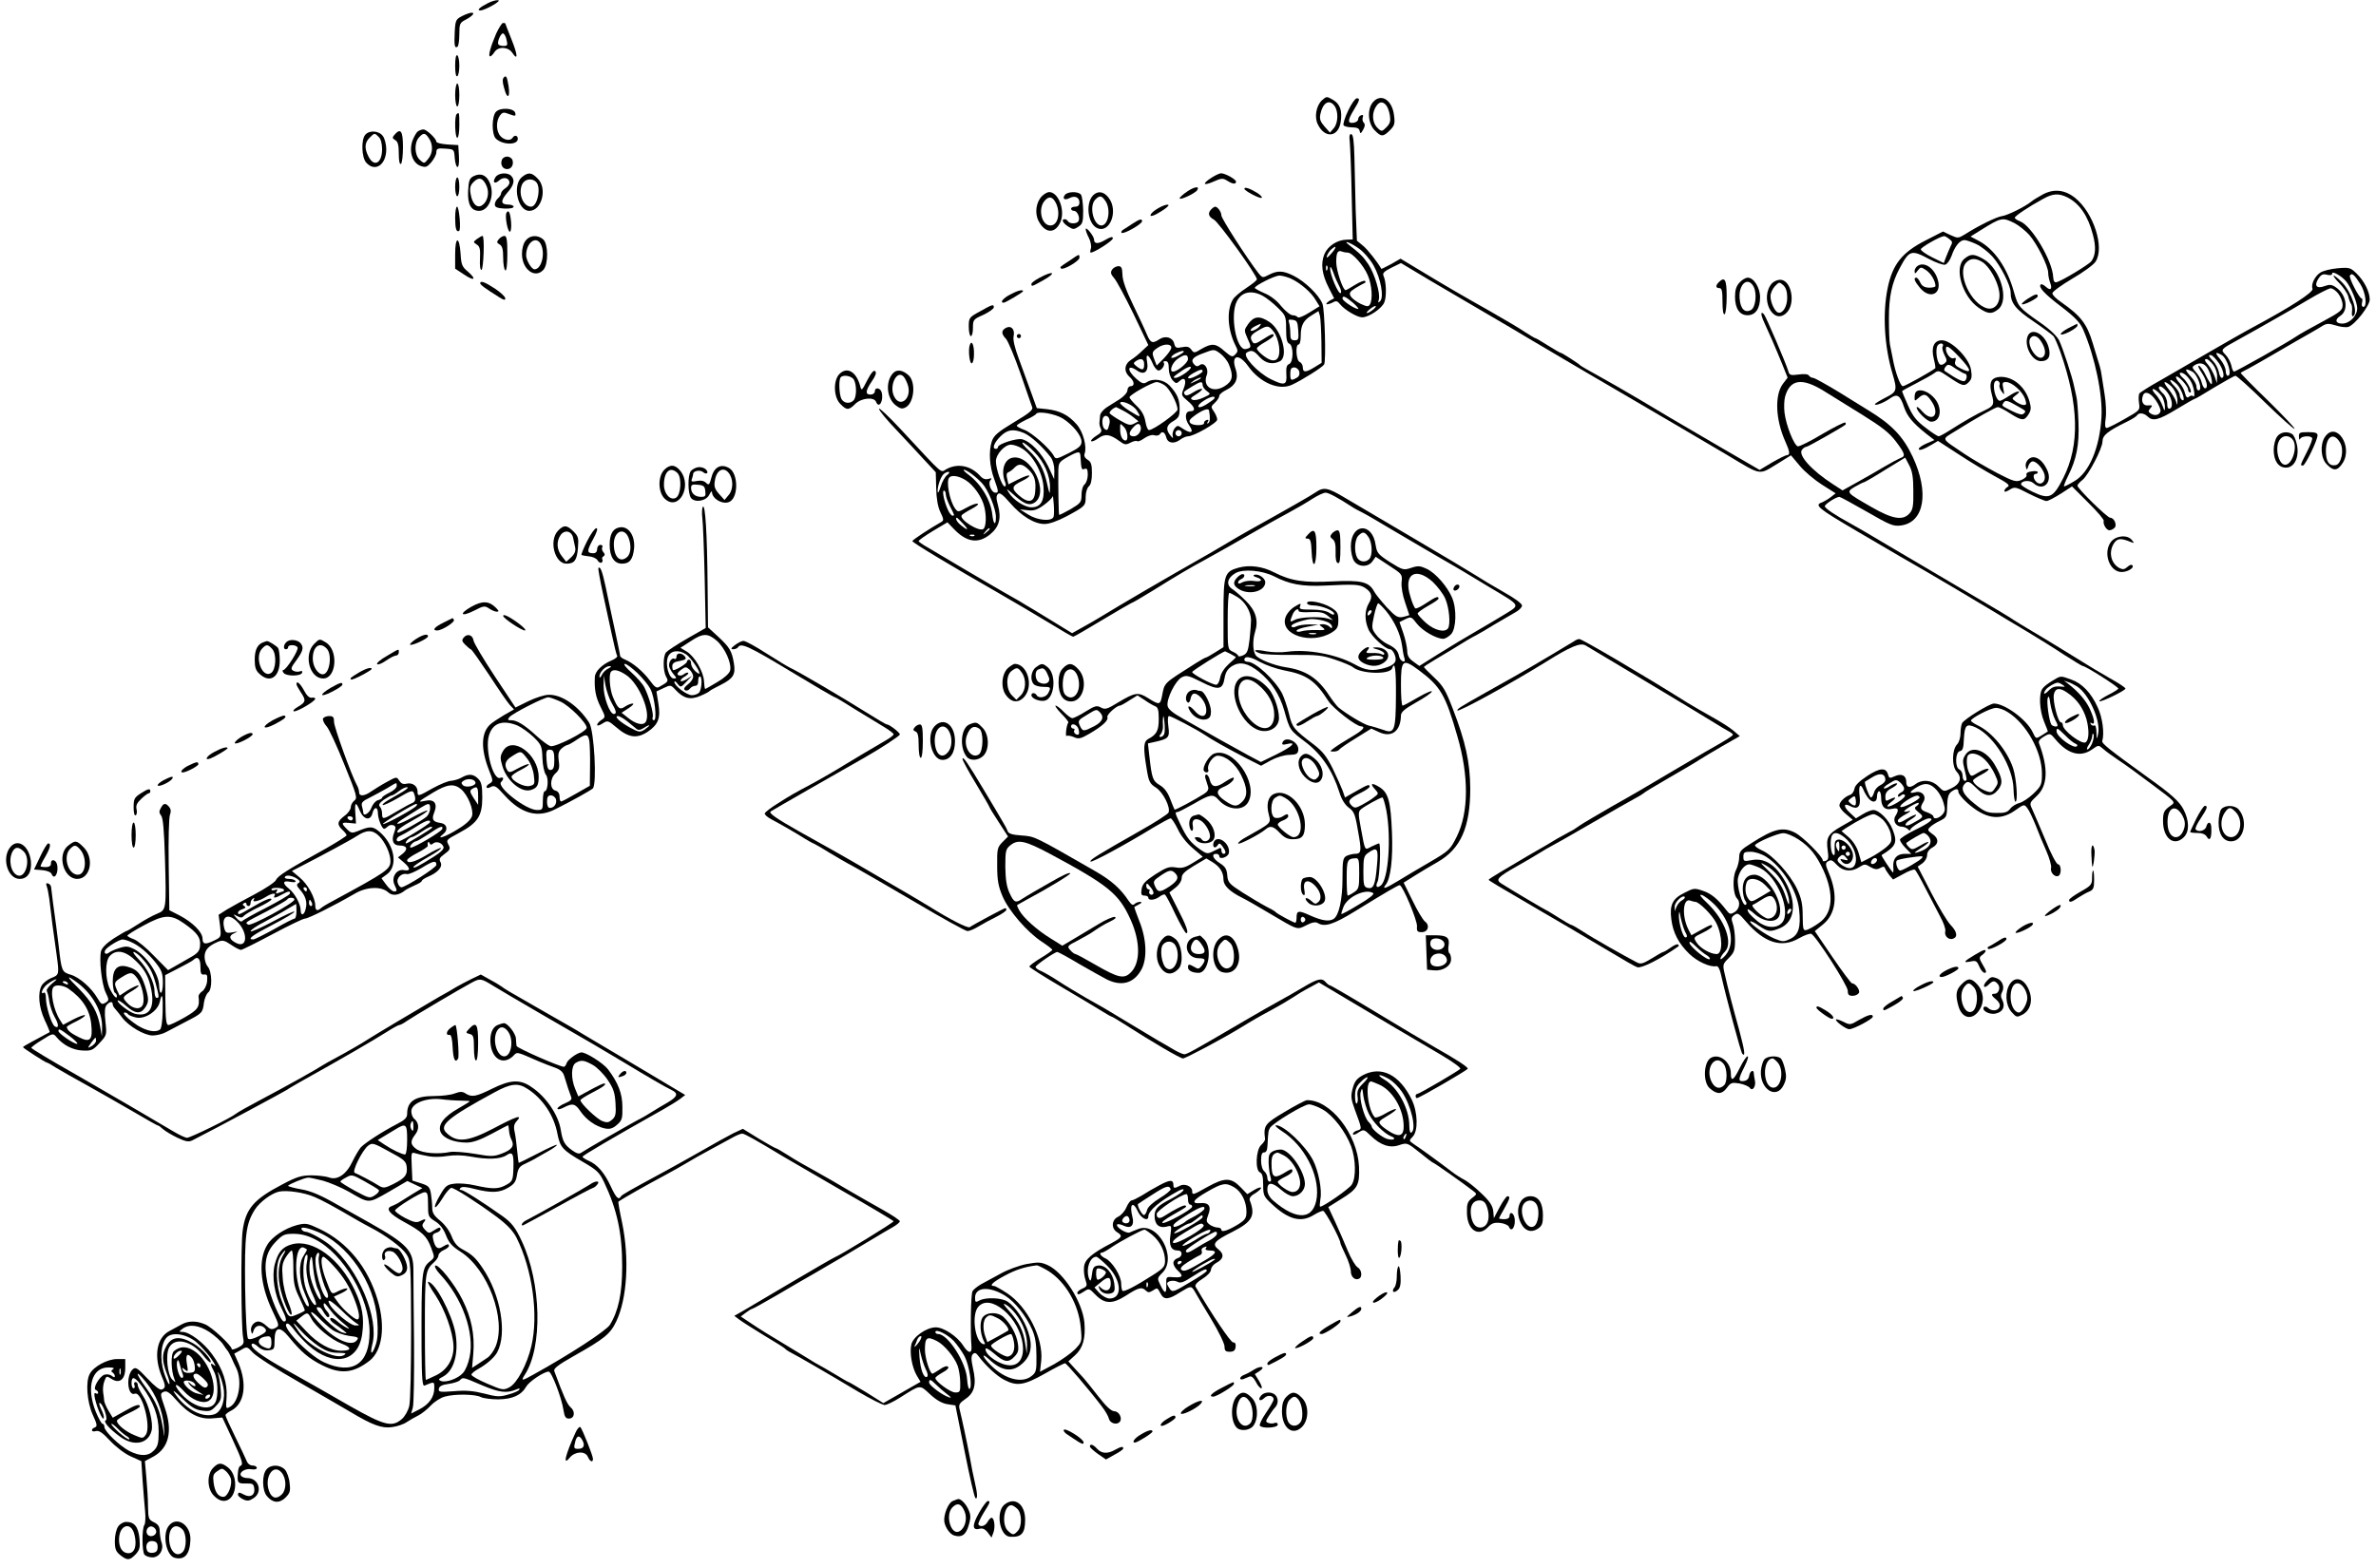 <?xml version="1.0" standalone="no"?>
<!DOCTYPE svg PUBLIC "-//W3C//DTD SVG 20010904//EN"
 "http://www.w3.org/TR/2001/REC-SVG-20010904/DTD/svg10.dtd">
<svg version="1.0" xmlns="http://www.w3.org/2000/svg"
 width="1138pt" height="751pt" viewBox="0 0 1138 751"
 preserveAspectRatio="xMidYMid meet">
<g transform="translate(0,751) scale(0.1,-0.1)"
fill="#000000" stroke="none">
<path d="M2335 7494 c-39 -20 -53 -34 -34 -34 24 1 107 49 84 49 -11 1 -33 -6
-50 -15z"/>
<path d="M2213 7433 c-29 -15 -32 -20 -35 -75 -3 -65 -1 -81 13 -72 5 3 9 30
9 59 0 50 2 56 29 70 33 17 49 35 29 34 -7 0 -27 -7 -45 -16z"/>
<path d="M2376 7348 c-27 -63 -39 -108 -29 -108 5 0 14 9 21 20 17 28 65 27
85 -2 29 -43 27 -11 -3 63 -16 41 -30 75 -30 77 0 1 -5 2 -11 2 -5 0 -20 -24
-33 -52z m48 -20 c9 -35 8 -38 -13 -38 -11 0 -22 3 -24 8 -7 10 11 52 22 52 5
0 11 -10 15 -22z"/>
<path d="M2180 7195 c0 -35 4 -54 10 -50 6 3 10 26 10 50 0 24 -4 47 -10 50
-6 4 -10 -15 -10 -50z"/>
<path d="M2414 7140 c-8 -8 -8 -22 0 -50 18 -70 34 -41 17 33 -4 21 -9 25 -17
17z"/>
<path d="M2180 7055 c0 -30 5 -55 10 -55 6 0 10 25 10 55 0 30 -4 55 -10 55
-5 0 -10 -25 -10 -55z"/>
<path d="M6332 7030 c-28 -26 -38 -81 -20 -116 33 -68 97 -62 109 10 9 55 -2
88 -37 108 -29 17 -31 17 -52 -2z m58 -25 c21 -25 20 -83 -1 -108 l-19 -22
-26 29 c-20 23 -25 36 -20 59 11 54 41 73 66 42z"/>
<path d="M6457 6980 c-16 -33 -25 -64 -22 -70 3 -5 21 -10 40 -10 24 0 35 -5
37 -17 3 -15 6 -14 17 6 9 16 10 26 3 33 -6 6 -8 17 -5 26 4 10 1 13 -8 10 -8
-3 -14 -11 -14 -19 0 -8 -10 -15 -22 -17 -30 -4 -29 12 2 63 28 45 30 55 13
54 -7 0 -26 -27 -41 -59z"/>
<path d="M6577 7022 c-30 -33 -26 -104 8 -137 30 -31 40 -31 72 1 22 22 25 32
20 70 -8 74 -61 109 -100 66z m62 -16 c7 -8 15 -30 18 -49 4 -27 1 -39 -17
-57 -20 -20 -23 -21 -40 -5 -25 22 -31 64 -14 97 16 31 35 36 53 14z"/>
<path d="M2376 6975 c-21 -21 -22 -108 -1 -129 32 -31 105 -32 105 -1 0 17
-16 20 -25 5 -10 -16 -40 -12 -58 8 -21 23 -22 71 -3 98 13 17 18 18 46 7 28
-10 31 -10 28 5 -4 24 -70 29 -92 7z"/>
<path d="M2187 6963 c-11 -10 -8 -113 3 -113 6 0 10 27 10 60 0 61 -1 65 -13
53z"/>
<path d="M2002 6881 c-7 -4 -19 -25 -27 -46 -17 -52 0 -106 40 -120 24 -8 30
-6 51 18 13 16 24 37 24 48 0 17 6 20 43 17 42 -3 42 -3 45 -45 2 -24 8 -43
13 -43 6 0 9 22 7 53 l-3 52 -52 3 c-29 2 -53 8 -53 13 0 15 -47 59 -62 59 -7
0 -19 -4 -26 -9z m52 -33 c21 -30 20 -71 -3 -99 -19 -23 -19 -24 -40 -5 -26
23 -28 82 -4 108 21 23 29 23 47 -4z"/>
<path d="M1749 6864 c-20 -25 -17 -108 5 -133 42 -47 96 -11 96 64 0 22 -7 51
-16 63 -18 26 -65 30 -85 6z m65 -10 c10 -9 16 -33 16 -58 0 -68 -38 -89 -65
-36 -20 39 -19 66 5 90 24 24 24 24 44 4z"/>
<path d="M1889 6864 c-11 -13 -10 -17 4 -25 13 -8 17 -24 17 -65 0 -34 4 -53
10 -49 6 3 10 40 10 81 0 77 -11 93 -41 58z"/>
<path d="M6465 6828 c2 -24 7 -138 9 -254 l5 -211 -29 -1 c-46 -1 -90 -30
-107 -70 -18 -45 -12 -96 22 -162 l25 -49 -21 -11 c-11 -7 -18 -14 -16 -17 3
-2 15 1 28 7 19 11 24 9 38 -8 21 -26 81 -62 105 -62 32 0 94 42 106 71 12 28
10 100 -4 129 -5 12 5 21 39 38 l45 22 137 -82 c76 -45 201 -118 278 -163 77
-45 174 -102 215 -127 148 -88 367 -216 465 -273 55 -32 120 -70 145 -85 25
-14 90 -53 145 -85 55 -32 134 -79 175 -103 172 -103 151 -99 247 -41 l61 38
42 -50 c23 -28 71 -68 107 -91 l65 -41 -23 -18 c-13 -10 -32 -21 -41 -25 -41
-13 -22 -28 167 -139 189 -111 254 -149 333 -194 75 -44 199 -117 307 -182 44
-27 123 -74 175 -105 52 -31 132 -81 177 -111 46 -29 85 -53 88 -53 14 0 175
-102 171 -109 -3 -4 -25 -18 -51 -31 -25 -13 -43 -26 -40 -29 7 -6 125 51 125
61 0 4 -34 27 -76 50 -42 24 -101 59 -132 79 -58 36 -180 111 -260 158 -24 14
-54 33 -67 41 -23 16 -77 48 -315 188 -80 47 -210 124 -290 171 -80 48 -161
95 -180 105 -70 38 -119 71 -120 81 0 10 54 45 70 45 4 0 63 -32 131 -71 111
-64 127 -71 164 -66 112 15 136 159 56 329 -46 98 -101 155 -213 223 -9 5 -69
43 -134 83 -64 39 -123 72 -130 72 -7 0 -16 5 -20 11 -4 7 -23 9 -50 5 -38 -5
-44 -3 -49 17 -10 35 -107 261 -116 271 -17 19 -17 0 1 -39 10 -22 27 -61 39
-87 11 -26 33 -77 47 -112 l26 -65 -23 -30 c-40 -55 -35 -171 12 -276 21 -46
24 -65 8 -65 -6 0 -38 -16 -71 -35 l-60 -36 -186 108 c-258 151 -244 142 -382
225 -69 41 -161 94 -205 118 -44 24 -82 46 -85 49 -8 9 -89 61 -95 61 -3 0
-31 16 -61 35 -30 19 -57 35 -60 35 -3 0 -26 14 -51 30 -24 17 -98 60 -164 98
-135 76 -216 123 -343 200 l-88 53 -45 -26 c-26 -14 -47 -24 -47 -23 -16 30
-67 95 -89 112 l-28 23 -6 149 c-2 82 -5 196 -6 253 -2 73 -6 106 -14 108 -9
3 -12 -7 -8 -39z m43 -508 c23 -16 55 -53 71 -82 34 -60 51 -152 31 -171 -10
-9 -11 -8 -6 8 8 29 -19 121 -50 169 -25 37 -38 50 -93 93 -34 26 8 11 47 -17z
m-133 -26 c-19 -21 -24 -23 -19 -8 4 10 14 25 22 31 26 22 24 7 -3 -23z m80 6
c22 0 76 -61 96 -108 20 -46 25 -117 10 -141 -7 -11 -15 -10 -45 4 -20 10 -41
26 -47 36 -8 16 -4 22 23 39 18 11 38 22 43 24 6 2 7 6 3 10 -3 4 -24 -4 -47
-18 -22 -14 -43 -26 -46 -26 -13 0 -45 95 -45 134 0 47 7 59 28 51 7 -3 20 -5
27 -5z m-98 -82 c-3 -8 -6 -5 -6 6 -1 11 2 17 5 13 3 -3 4 -12 1 -19z m58 -80
c8 -15 11 -29 6 -32 -10 -7 -51 88 -50 118 0 14 5 7 15 -19 7 -22 21 -52 29
-67z m65 -78 c19 -17 30 -30 25 -30 -17 0 -75 39 -75 50 0 16 13 11 50 -20z
m94 -35 c-28 -22 -40 -18 -13 4 13 11 26 17 28 15 3 -2 -4 -11 -15 -19z m2162
-388 c38 -24 122 -76 187 -116 90 -56 127 -85 157 -125 45 -59 48 -72 22 -80
-10 -4 -44 -22 -76 -41 -31 -19 -90 -52 -129 -74 l-72 -40 -45 29 c-104 67
-170 141 -149 166 6 8 16 14 21 14 8 0 175 95 187 106 2 2 2 7 -1 10 -4 3 -53
-22 -110 -55 -56 -34 -109 -60 -117 -59 -18 4 -57 101 -64 162 -3 25 -2 59 3
77 24 83 81 91 186 26z m428 -478 c1 -72 -2 -90 -18 -108 -32 -36 -81 -28
-182 30 -122 70 -124 71 -79 98 20 11 39 21 43 21 4 1 50 27 102 60 l95 58 19
-36 c15 -28 20 -58 20 -123z"/>
<path d="M2404 6745 c-9 -23 3 -45 25 -45 21 0 33 22 25 45 -4 8 -15 15 -25
15 -11 0 -22 -7 -25 -15z"/>
<path d="M2268 6666 c-19 -10 -23 -20 -26 -70 -3 -65 14 -96 53 -96 47 0 76
75 51 134 -16 38 -44 49 -78 32z m63 -48 c14 -34 4 -75 -23 -92 -24 -15 -47 9
-54 56 -5 28 -2 40 15 57 25 25 45 19 62 -21z"/>
<path d="M2373 6661 c-16 -25 -4 -35 18 -15 21 19 49 12 49 -11 0 -8 -9 -20
-20 -27 -11 -7 -20 -18 -20 -24 0 -6 -7 -17 -15 -24 -8 -7 -15 -20 -15 -29 0
-13 10 -18 45 -20 26 -1 45 2 45 9 0 5 -11 10 -24 10 -38 0 -40 17 -7 56 33
37 39 62 19 82 -18 18 -62 14 -75 -7z"/>
<path d="M2500 6662 c-47 -38 -21 -162 35 -162 60 0 88 108 40 155 -29 30 -45
31 -75 7z m68 -24 c25 -25 6 -118 -24 -118 -37 0 -62 58 -45 103 11 29 47 37
69 15z"/>
<path d="M5803 6659 c-47 -30 -41 -41 9 -19 38 17 45 17 65 5 26 -17 43 -19
43 -5 0 11 -52 40 -72 40 -7 0 -28 -10 -45 -21z"/>
<path d="M2180 6615 c0 -25 5 -45 10 -45 6 0 10 20 10 45 0 25 -4 45 -10 45
-5 0 -10 -20 -10 -45z"/>
<path d="M5688 6594 c-21 -14 -38 -29 -38 -34 0 -11 75 24 84 39 13 20 -11 18
-46 -5z"/>
<path d="M5960 6606 c0 -10 71 -47 82 -44 6 2 -4 14 -24 26 -33 20 -58 28 -58
18z"/>
<path d="M9785 6579 c-22 -12 -47 -27 -55 -34 -29 -24 -115 -67 -141 -70 -27
-4 -111 -45 -177 -87 -33 -20 -35 -20 -70 -4 l-36 17 -84 -43 c-112 -57 -158
-115 -181 -228 -25 -122 -16 -278 23 -409 24 -81 22 -88 -34 -116 -27 -14 -50
-28 -50 -31 0 -10 44 7 73 28 34 24 48 15 67 -43 15 -43 40 -74 105 -126 l40
-31 -37 -16 c-21 -9 -38 -21 -38 -26 0 -11 23 -3 64 21 l28 17 97 -63 c53 -35
131 -82 175 -106 62 -33 75 -44 62 -51 -9 -5 -16 -14 -16 -20 0 -6 11 -3 25 6
24 15 28 15 93 -19 38 -19 76 -35 84 -35 7 0 38 16 68 35 l54 35 78 -78 c43
-42 76 -81 74 -87 -5 -15 13 -45 27 -45 7 0 18 5 25 12 13 13 -2 48 -21 48
-14 0 -157 140 -157 154 0 4 11 17 24 27 29 23 96 152 96 184 0 30 25 50 117
95 23 11 45 25 48 30 9 15 34 12 51 -5 25 -24 52 -18 139 35 46 28 85 50 88
50 3 0 45 25 94 55 50 30 95 55 100 55 6 0 71 -58 144 -130 73 -71 136 -127
139 -124 3 3 -55 64 -128 136 -74 71 -132 131 -130 132 1 2 19 11 38 21 19 10
82 46 140 80 58 34 126 73 151 87 25 14 55 32 66 39 18 10 28 10 61 0 21 -7
48 -10 59 -7 32 10 103 101 103 131 0 37 -26 89 -63 125 -29 28 -34 30 -91 25
-33 -3 -70 -12 -83 -21 -26 -17 -45 -56 -37 -77 6 -16 -100 -85 -286 -185 -36
-19 -132 -74 -215 -122 -82 -48 -188 -109 -235 -136 -47 -26 -88 -53 -93 -58
-4 -6 -5 -27 -2 -46 5 -35 5 -35 -69 -77 -42 -24 -80 -43 -86 -43 -8 0 -9 15
-5 44 4 25 2 77 -5 118 -6 40 -13 83 -15 96 -4 27 -6 32 -41 146 -28 95 -58
133 -151 198 -24 16 -43 35 -43 43 0 8 43 39 95 70 52 30 103 67 112 82 44 67
-9 233 -98 305 -49 39 -101 45 -154 17z m118 -15 c58 -30 98 -89 121 -178 16
-59 13 -99 -7 -127 -13 -17 -144 -96 -168 -101 -9 -2 -14 6 -15 24 -3 78 -103
247 -159 268 -14 5 -25 13 -25 17 0 8 65 52 135 90 48 27 76 28 118 7z m-254
-123 c21 -11 53 -37 71 -57 37 -43 90 -148 90 -181 0 -12 4 -33 9 -46 12 -32
3 -42 -21 -20 -10 9 -21 14 -24 10 -12 -12 18 -45 100 -107 65 -50 89 -75 104
-110 56 -130 94 -312 87 -420 -9 -146 -59 -264 -130 -305 -23 -14 -45 -25 -49
-25 -3 0 5 22 19 50 41 81 54 149 50 257 -2 54 -6 109 -10 123 -3 14 -8 36
-11 50 -8 42 -54 183 -72 220 -11 21 -44 53 -92 86 -100 70 -104 75 -124 145
-32 117 -95 207 -170 246 l-38 20 48 30 c99 62 105 63 163 34z m-314 -75 c17
-12 18 -17 7 -37 -6 -13 -16 -36 -22 -52 l-10 -27 -55 27 c-30 15 -55 32 -55
39 0 9 90 61 111 63 3 1 14 -5 24 -13z m130 -25 c22 -10 57 -37 78 -60 38 -42
87 -138 87 -171 0 -52 24 -82 109 -139 47 -32 91 -65 97 -72 6 -8 20 -41 32
-74 89 -255 94 -447 14 -605 -48 -95 -67 -104 -146 -66 -31 15 -56 31 -56 36
0 18 41 22 59 6 48 -44 96 6 64 67 -18 37 -41 56 -64 57 -22 0 -42 -25 -36
-47 4 -16 6 -15 12 5 4 12 13 22 21 22 19 0 51 -37 57 -66 6 -31 -17 -51 -38
-34 -17 14 -20 40 -5 40 6 0 10 4 10 8 0 5 -13 7 -29 4 -19 -2 -28 -9 -25 -17
3 -7 -8 -17 -24 -24 -26 -11 -37 -8 -118 34 -49 26 -118 66 -154 90 -118 80
-113 67 -43 111 99 62 191 114 202 114 6 0 32 -13 58 -30 57 -36 68 -37 88 -6
13 20 14 32 6 61 -21 78 -90 130 -155 118 -32 -7 -40 -31 -26 -83 13 -47 9
-55 -33 -75 -36 -16 -99 -52 -168 -96 -25 -16 -49 -29 -54 -29 -4 0 -33 18
-62 41 -43 32 -61 54 -84 106 -16 36 -29 67 -29 69 0 2 30 19 68 38 37 19 76
41 87 49 18 14 23 12 60 -13 74 -50 82 -53 104 -31 15 15 17 26 11 62 -10 55
-94 139 -139 139 -38 0 -53 -33 -39 -89 6 -23 9 -43 7 -45 -18 -15 -145 -86
-155 -86 -12 0 -37 67 -49 135 -4 22 -10 51 -13 65 -3 14 -5 70 -5 125 0 104
14 170 52 241 46 86 55 89 141 43 32 -17 66 -29 76 -27 9 2 23 20 31 42 16 47
40 76 62 76 9 0 34 -9 56 -19z m1773 -180 c23 -29 52 -100 52 -127 0 -37 -36
-74 -72 -74 -32 0 -37 19 -9 37 42 27 30 104 -23 138 -18 12 -29 13 -51 5 -39
-15 -53 1 -31 35 13 20 22 24 41 19 16 -4 25 -2 25 6 0 14 47 -13 68 -39z m67
-12 c26 -40 34 -109 14 -109 -6 0 -9 9 -6 20 3 11 2 20 -1 20 -12 0 -63 100
-57 110 9 15 22 4 50 -41z m-106 -45 c12 -15 21 -39 21 -55 0 -25 -10 -33 -97
-80 -54 -29 -110 -60 -124 -70 -40 -28 -290 -169 -299 -169 -4 0 -10 13 -13
30 -4 16 -16 39 -28 51 -24 24 -23 26 56 69 33 18 76 42 95 53 19 11 62 35 95
54 33 18 101 58 150 87 50 30 98 54 107 55 9 1 26 -11 37 -25z m-1895 -255
c-3 -5 1 -23 9 -39 13 -24 13 -31 1 -40 -7 -7 -17 -9 -22 -6 -16 10 -24 76
-11 92 12 15 33 9 23 -7z m80 -49 c61 -65 63 -84 5 -54 -23 11 -29 20 -24 34
5 15 3 18 -9 14 -14 -5 -36 22 -36 45 0 21 18 10 64 -39z m1256 10 c28 -15 53
-100 30 -100 -5 0 -10 11 -10 24 0 14 -12 38 -26 55 -27 32 -25 38 6 21z m-12
-40 c22 -33 29 -70 13 -70 -5 0 -11 13 -14 30 -4 16 -16 39 -27 50 -23 23 -26
34 -7 28 6 -3 22 -19 35 -38z m-29 -6 c12 -15 21 -40 20 -58 l-1 -31 -11 32
c-7 18 -20 42 -29 53 -20 23 -22 30 -9 30 5 0 19 -12 30 -26z m-1188 -44 c12
0 11 -27 -1 -35 -9 -5 -38 9 -94 47 -6 4 -5 12 3 22 11 13 17 12 48 -10 20
-13 40 -24 44 -24z m1161 28 c16 -25 29 -78 19 -78 -3 1 -15 19 -26 42 -11 23
-26 44 -33 46 -7 2 -1 -13 13 -33 25 -38 33 -75 16 -75 -5 0 -12 12 -16 28 -3
15 -16 37 -28 50 -18 20 -19 24 -7 32 25 16 47 11 62 -12z m-72 -18 c26 -14
52 -90 30 -90 -5 0 -10 8 -10 19 0 10 -11 30 -25 45 -34 37 -33 46 5 26z m-5
-50 c15 -29 21 -80 8 -67 -3 4 -12 2 -18 -3 -9 -8 -15 -3 -20 17 -3 16 -16 38
-27 50 -12 13 -19 26 -15 29 8 8 57 -45 57 -62 0 -8 5 -14 10 -14 13 0 -13 51
-34 69 -23 19 -20 34 4 21 11 -6 27 -24 35 -40z m-918 -14 c-3 -6 2 -21 10
-31 14 -19 14 -18 8 13 -6 28 -4 32 13 32 28 0 78 -44 91 -80 8 -26 8 -30 -7
-30 -9 0 -26 8 -37 16 -20 15 -20 15 -1 30 35 26 9 25 -29 -1 -21 -14 -42 -25
-46 -25 -21 0 -39 76 -23 93 10 10 26 -3 21 -17z m851 2 c23 -26 43 -86 23
-74 -6 4 -11 15 -11 24 0 9 -12 29 -27 44 -15 15 -22 28 -17 28 6 0 20 -10 32
-22z m-37 -1 c23 -17 39 -52 38 -79 -1 -20 -2 -21 -6 -3 -3 11 -18 37 -34 58
-30 37 -29 48 2 24z m-9 -38 c22 -29 27 -70 11 -76 -9 -3 -13 5 -13 25 0 16
-9 37 -20 47 -11 10 -20 22 -20 27 0 16 23 3 42 -23z m-23 -26 c6 -13 11 -34
10 -46 0 -18 -2 -17 -11 8 -6 17 -19 39 -29 51 -11 11 -19 23 -19 27 0 14 39
-18 49 -40z m-32 -13 c13 -19 22 -41 21 -49 -4 -19 -27 -25 -47 -12 -12 8 -13
12 -2 25 12 14 11 16 -10 14 -24 -3 -36 19 -25 48 9 24 38 12 63 -26z m-670
-22 c50 -28 48 -27 36 -39 -8 -8 -23 -4 -54 11 -54 27 -52 26 -44 39 9 16 19
14 62 -11z"/>
<path d="M9712 6079 c-18 -12 -31 -24 -28 -26 7 -7 76 28 76 38 0 14 -12 11
-48 -12z"/>
<path d="M9908 5939 c-21 -11 -38 -24 -38 -29 0 -6 18 -1 40 10 22 11 40 25
40 30 0 6 -1 10 -2 9 -2 -1 -20 -10 -40 -20z"/>
<path d="M9409 6271 c-52 -42 -11 -182 69 -236 44 -30 62 -31 93 -6 54 44 10
194 -71 240 -46 26 -61 26 -91 2z m87 -17 c33 -22 71 -89 79 -139 9 -53 -18
-91 -57 -82 -78 20 -147 168 -101 219 20 22 46 23 79 2z"/>
<path d="M9187 6238 c-9 -5 -17 -17 -17 -26 1 -15 2 -15 15 2 14 18 16 18 40
2 23 -15 45 -52 45 -76 0 -5 -14 -8 -31 -8 -22 1 -34 8 -42 25 -5 12 -14 23
-19 23 -15 0 -8 -18 18 -49 49 -58 108 -28 84 43 -17 52 -61 82 -93 64z"/>
<path d="M9711 5898 c-17 -46 22 -118 64 -118 37 0 50 24 36 70 -19 63 -83 94
-100 48z m64 -22 c22 -33 26 -63 10 -76 -29 -24 -85 66 -58 93 13 14 33 7 48
-17z"/>
<path d="M9177 5633 c-4 -3 -7 -15 -7 -26 0 -19 1 -19 18 -4 26 24 38 21 61
-12 45 -63 10 -109 -41 -53 -15 18 -28 27 -28 20 0 -18 51 -68 70 -68 49 0 55
74 9 119 -28 29 -67 40 -82 24z"/>
<path d="M11205 6153 c19 -20 38 -48 42 -62 3 -14 9 -30 13 -36 5 -5 7 -22 5
-38 -2 -15 1 -25 6 -21 25 15 -8 115 -53 161 -18 18 -36 33 -40 33 -5 0 7 -17
27 -37z"/>
<path d="M4991 6571 c-29 -29 -36 -82 -17 -119 32 -62 81 -63 106 -3 22 55
-11 141 -55 141 -8 0 -24 -9 -34 -19z m68 -37 c21 -48 7 -104 -28 -104 -43 0
-61 81 -27 119 21 24 39 19 55 -15z"/>
<path d="M5101 6577 c-15 -19 -2 -28 21 -16 26 14 48 4 48 -21 0 -13 -7 -20
-20 -20 -11 0 -20 -4 -20 -10 0 -5 6 -10 14 -10 16 0 31 -34 21 -50 -8 -13
-42 -13 -50 0 -3 6 -10 10 -16 10 -17 0 -9 -18 17 -35 23 -15 28 -15 49 -1 20
13 23 23 23 78 -1 35 -5 69 -11 76 -13 16 -62 15 -76 -1z"/>
<path d="M5236 6575 c-37 -37 -27 -133 16 -156 62 -33 108 81 57 145 -23 29
-50 33 -73 11z m58 -27 c28 -39 15 -118 -19 -118 -38 0 -60 93 -29 124 21 21
30 20 48 -6z"/>
<path d="M5543 6510 c-40 -24 -45 -47 -5 -26 15 8 36 21 47 30 30 23 -3 20
-42 -4z"/>
<path d="M2180 6467 c0 -52 6 -71 19 -63 10 6 0 116 -10 116 -5 0 -9 -24 -9
-53z"/>
<path d="M5802 6508 c-19 -19 -14 -36 12 -50 23 -12 206 -266 206 -286 0 -5
-23 -23 -50 -41 -28 -18 -57 -43 -64 -54 -32 -51 -27 -145 11 -221 13 -25 13
-30 -1 -44 -13 -14 -18 -12 -51 16 -42 38 -61 39 -110 11 -34 -21 -37 -21 -49
-4 -10 14 -21 17 -44 12 -28 -6 -33 -3 -38 17 -7 30 -42 40 -71 21 -33 -22
-42 -19 -60 23 -8 20 -38 84 -66 142 -34 70 -51 118 -51 145 -1 32 -5 40 -20
40 -10 0 -24 -8 -30 -17 -8 -13 -6 -22 10 -40 12 -13 53 -90 93 -172 l71 -149
-28 -26 c-15 -15 -39 -35 -54 -44 -33 -21 -37 -56 -8 -82 24 -21 26 -45 5 -45
-8 0 -15 -9 -15 -19 0 -11 -16 -29 -37 -43 -20 -12 -49 -31 -65 -41 -15 -11
-29 -27 -29 -38 -1 -10 -2 -25 -3 -31 -1 -7 1 -21 6 -30 7 -14 2 -22 -22 -36
-16 -10 -27 -22 -24 -25 4 -4 20 3 35 14 32 23 56 19 101 -14 24 -18 31 -19
53 -7 14 7 28 10 31 7 4 -4 20 3 35 14 18 12 37 18 48 14 11 -3 22 -1 26 5 11
17 24 11 31 -15 7 -29 38 -33 68 -10 11 8 27 15 35 15 27 -1 141 64 141 80 0
9 -7 26 -16 39 -15 21 -15 24 5 42 12 11 21 26 21 33 0 7 16 20 35 29 43 21
58 54 44 97 -25 70 14 80 60 15 57 -79 147 -117 209 -88 48 22 145 83 154 97
10 14 3 265 -8 291 -18 44 -85 108 -140 135 -49 24 -75 25 -116 4 -30 -16 -32
-15 -50 7 -57 74 -178 262 -178 277 0 17 -18 42 -30 42 -3 0 -11 -5 -18 -12z
m382 -333 c45 -21 98 -67 118 -103 l18 -29 -50 -31 c-27 -17 -52 -27 -55 -21
-4 5 -14 9 -24 9 -10 0 -35 20 -55 44 -21 27 -53 51 -81 62 -25 11 -45 22 -45
25 0 11 95 59 118 59 13 0 38 -7 56 -15z m-136 -82 c18 -10 50 -35 72 -57 38
-37 40 -41 40 -103 0 -47 4 -65 15 -69 21 -9 21 -90 -1 -98 -11 -4 -15 -17
-13 -48 4 -53 -8 -57 -75 -24 -64 32 -138 113 -115 127 23 14 34 11 62 -21 28
-31 63 -38 98 -20 41 23 8 148 -50 187 -47 32 -75 29 -102 -8 -21 -30 -21 -31
-4 -70 20 -43 19 -45 -9 -51 -45 -7 -76 164 -42 229 23 45 70 55 124 26z m281
-220 l1 -101 -34 -21 c-42 -26 -56 -26 -56 -1 0 11 -7 23 -15 26 -17 7 -22 84
-5 84 6 0 10 18 10 41 0 51 13 75 53 99 l32 20 7 -23 c3 -12 6 -68 7 -124z
m-111 55 c3 -43 1 -48 -17 -48 -17 0 -21 6 -21 34 0 19 -3 42 -6 51 -5 13 -2
16 17 13 21 -3 24 -9 27 -50z m-183 22 c-9 -15 -45 -32 -45 -22 0 5 10 14 23
20 29 14 29 14 22 2z m67 -31 c10 -13 21 -43 24 -67 7 -51 -8 -76 -40 -66 -23
7 -66 43 -66 55 0 5 18 19 40 31 22 13 40 26 40 31 0 11 -8 9 -52 -19 -32 -21
-42 -23 -49 -12 -15 23 -10 34 29 56 43 25 49 24 74 -9z m-492 -74 c0 -9 -16
-31 -35 -51 l-35 -35 -10 26 c-14 36 -13 40 13 58 29 21 67 22 67 2z m276 -81
c23 -55 18 -80 -21 -104 -56 -35 -107 -2 -85 54 11 30 -13 64 -34 47 -9 -7
-16 -7 -24 1 -22 22 -12 37 41 56 52 20 52 20 81 -1 15 -11 35 -35 42 -53z
m-216 61 c0 -2 -13 -11 -30 -20 -16 -9 -30 -12 -30 -7 0 5 10 14 23 20 25 12
37 14 37 7z m-150 -54 c6 -16 18 -32 26 -35 14 -6 38 27 27 38 -3 3 1 6 9 6
12 0 16 -10 16 -36 0 -20 8 -44 18 -55 16 -17 19 -18 35 -3 24 22 34 1 18 -38
-12 -30 -11 -33 19 -58 36 -30 41 -50 12 -50 -25 0 -27 -36 -4 -68 26 -37 7
-42 -39 -10 -15 11 -20 10 -32 -5 -7 -11 -11 -26 -8 -35 3 -13 1 -13 -11 2
-24 29 -20 50 14 69 25 15 30 24 30 58 0 46 -11 72 -48 112 -28 29 -77 37
-110 16 -14 -9 -24 -6 -50 17 -47 42 -43 72 6 38 33 -23 55 -3 46 44 -8 41 7
37 26 -7z m170 19 c0 -18 -51 -60 -72 -60 -19 0 -5 40 20 59 35 26 52 26 52 1z
m-210 -25 c0 -29 -8 -31 -36 -10 -16 13 -17 16 -4 25 25 17 40 11 40 -15z
m199 -41 c-18 -13 -40 -24 -48 -24 -17 0 -13 5 31 35 44 30 59 20 17 -11z
m544 6 c3 -13 -1 -24 -13 -30 -27 -15 -30 -13 -30 20 0 23 5 30 19 30 10 0 21
-9 24 -20z m-463 2 c0 -5 -16 -16 -35 -25 -41 -20 -48 -5 -7 17 31 17 42 19
42 8z m-11 -36 c-2 -2 -15 -9 -29 -15 -24 -11 -24 -11 -6 3 16 13 49 24 35 12z
m-170 -32 c24 -17 60 -86 61 -115 0 -16 -115 -99 -137 -99 -6 0 -13 18 -17 41
-5 29 -17 51 -41 74 -19 18 -35 37 -35 42 0 12 108 72 130 73 9 0 26 -7 39
-16z m181 2 c0 -8 9 -21 20 -29 20 -14 20 -15 -15 -31 -20 -10 -44 -15 -53
-11 -13 5 -9 10 17 26 18 11 31 23 28 26 -3 3 -22 -4 -41 -16 -23 -15 -37 -18
-41 -11 -8 13 -9 12 35 39 41 25 50 26 50 7z m56 -65 c-3 -5 -22 -18 -41 -30
-42 -25 -50 -5 -7 21 29 19 57 24 48 9z m-372 -56 c24 -37 20 -37 -34 -3 -27
17 -47 34 -45 39 9 13 63 -11 79 -36z m-68 0 c16 -8 40 -23 53 -34 l24 -19
-21 -11 c-19 -10 -29 -7 -67 15 -25 14 -47 30 -50 34 -4 7 15 25 31 30 0 0 14
-7 30 -15z m415 -2 c6 -35 5 -54 -4 -60 -6 -4 -7 -1 -2 7 5 8 3 11 -6 8 -8 -3
-13 -9 -12 -14 2 -14 -54 -14 -66 0 -9 10 -2 19 26 39 38 26 62 33 64 20z
m-477 -62 c-8 -32 -10 -35 -23 -26 -12 7 -15 48 -5 58 15 15 34 -6 28 -32z
m70 -17 c17 -17 22 -64 7 -64 -15 0 -26 22 -26 53 0 32 -1 31 19 11z m79 4 c7
-21 -12 -48 -33 -48 -24 0 -26 17 -3 42 19 21 30 23 36 6z m197 -33 c0 -8 -7
-15 -15 -15 -8 0 -15 7 -15 15 0 8 7 15 15 15 8 0 15 -7 15 -15z"/>
<path d="M2426 6491 c-9 -14 5 -91 16 -91 5 0 8 20 6 45 -4 47 -12 63 -22 46z"/>
<path d="M5425 6439 c-16 -11 -37 -24 -45 -29 -8 -5 -12 -12 -8 -15 9 -9 98
42 98 55 0 14 -11 11 -45 -11z"/>
<path d="M5200 6412 c0 -7 7 -26 16 -43 8 -16 12 -39 9 -49 -4 -11 -4 -20 -1
-20 18 0 106 57 106 68 0 10 -10 8 -36 -7 -35 -21 -54 -20 -54 2 -1 17 -40 65
-40 49z"/>
<path d="M2284 6365 c-18 -14 -18 -15 -1 -26 15 -9 18 -22 16 -67 -2 -32 1
-56 7 -55 10 3 16 163 5 163 -4 0 -16 -7 -27 -15z"/>
<path d="M2389 6364 c-11 -13 -10 -17 4 -25 13 -8 17 -24 17 -64 0 -30 5 -57
10 -60 6 -4 10 25 10 79 0 66 -3 86 -14 86 -7 0 -20 -7 -27 -16z"/>
<path d="M2518 6358 c-11 -13 -18 -39 -18 -64 0 -75 63 -121 103 -76 24 27 23
123 -1 145 -26 23 -64 21 -84 -5z m72 -17 c23 -44 4 -121 -30 -121 -14 0 -40
43 -40 67 0 60 47 96 70 54z"/>
<path d="M2180 6292 l0 -69 41 -27 c50 -34 64 -26 21 12 -29 24 -33 34 -36 87
-6 86 -26 84 -26 -3z"/>
<path d="M5125 6263 c-51 -33 -49 -32 -43 -39 10 -10 88 36 88 51 0 19 1 20
-45 -12z"/>
<path d="M4978 6179 c-21 -11 -38 -24 -38 -29 0 -14 2 -13 54 16 69 38 54 51
-16 13z"/>
<path d="M8332 6157 c-16 -17 -22 -36 -22 -68 0 -57 22 -89 60 -89 38 0 60 32
60 86 0 46 -30 94 -59 94 -10 0 -27 -10 -39 -23z m67 -20 c17 -32 10 -97 -11
-111 -30 -18 -53 4 -56 56 -5 68 40 105 67 55z"/>
<path d="M8232 6158 c-16 -16 -15 -28 3 -28 12 0 15 -14 15 -66 0 -41 4 -63
10 -59 6 3 10 42 10 86 0 80 -9 96 -38 67z"/>
<path d="M8487 6153 c-61 -69 4 -204 69 -142 46 43 25 159 -30 159 -13 0 -30
-8 -39 -17z m73 -69 c0 -43 -22 -78 -44 -71 -16 5 -36 48 -36 78 0 14 9 35 21
48 20 21 22 21 40 5 13 -12 19 -31 19 -60z"/>
<path d="M2300 6153 c0 -7 24 -25 93 -68 21 -13 27 -14 27 -4 0 8 -23 29 -50
47 -49 32 -70 39 -70 25z"/>
<path d="M4838 6099 c-33 -17 -51 -39 -31 -39 9 0 93 50 93 55 0 10 -27 3 -62
-16z"/>
<path d="M4693 6018 c-52 -28 -53 -31 -53 -74 0 -24 5 -44 10 -44 6 0 10 18
10 40 0 38 2 41 50 62 27 13 50 29 50 36 0 16 -7 14 -67 -20z"/>
<path d="M4817 5939 c-22 -13 -22 -28 2 -53 10 -12 41 -86 69 -166 27 -80 53
-152 56 -161 5 -12 -15 -29 -88 -72 -79 -48 -96 -63 -106 -92 -15 -47 -11
-119 12 -180 21 -59 22 -65 6 -65 -20 0 -38 46 -24 60 8 9 6 11 -10 6 -14 -4
-27 0 -40 15 -44 48 -105 61 -159 33 -34 -17 -4 -43 -222 191 -57 61 -103 104
-103 97 0 -8 37 -53 83 -101 45 -48 106 -113 135 -145 l54 -58 2 -77 c1 -50 8
-89 20 -114 16 -33 17 -40 5 -47 -58 -33 -139 -86 -139 -92 0 -7 186 -119 415
-250 72 -41 179 -105 239 -141 60 -37 112 -67 116 -67 4 0 66 36 139 80 73 44
136 80 139 81 4 0 50 27 102 59 115 72 192 117 245 145 48 26 175 98 265 150
36 21 99 56 140 78 41 22 94 53 118 69 24 15 51 28 61 28 15 0 61 -25 127 -68
10 -7 33 -19 49 -27 17 -8 86 -49 155 -90 69 -40 162 -96 208 -122 46 -26 98
-57 117 -68 18 -11 77 -46 131 -79 147 -87 144 -83 82 -122 -29 -18 -93 -56
-143 -85 -49 -28 -132 -78 -183 -110 l-94 -59 -29 21 c-21 15 -29 29 -29 52
-1 18 -9 56 -19 85 l-18 52 28 14 c27 13 29 13 55 -21 26 -34 92 -72 126 -73
10 0 26 10 38 22 25 27 28 120 5 175 -23 54 -79 118 -121 138 -32 15 -42 16
-75 5 -36 -12 -40 -11 -101 27 -57 37 -63 44 -69 81 -15 112 -119 107 -119 -6
0 -27 7 -57 16 -70 20 -29 68 -30 88 0 l15 21 64 -42 c63 -41 64 -42 60 -80
-2 -23 5 -63 17 -97 11 -32 20 -59 20 -60 0 -1 -13 -5 -29 -9 -26 -5 -35 0
-78 45 -26 29 -54 63 -61 76 -25 47 -61 56 -200 49 -137 -7 -199 2 -281 44
-54 28 -116 36 -168 22 -68 -19 -73 -32 -73 -218 l0 -163 -40 -25 c-22 -14
-42 -25 -45 -25 -3 0 -24 -12 -48 -27 -159 -101 -148 -90 -162 -160 -8 -40
-14 -40 -66 -7 -48 30 -62 28 -144 -21 -52 -32 -62 -35 -82 -24 -20 11 -29 8
-73 -19 -28 -18 -57 -32 -64 -32 -7 0 -25 14 -41 30 -16 17 -33 30 -39 30 -5
0 7 -17 27 -38 21 -21 36 -40 34 -43 -9 -10 -16 -70 -8 -64 5 3 21 0 35 -6 21
-10 32 -8 73 16 62 36 93 64 87 80 -5 11 44 55 60 55 4 0 24 11 45 25 l39 24
34 -22 c18 -13 41 -26 51 -30 13 -5 17 -18 17 -61 0 -56 -10 -75 -51 -96 -22
-13 -24 -41 -7 -142 10 -63 15 -72 45 -91 34 -22 70 -94 60 -119 -2 -7 -64
-47 -137 -88 -201 -114 -243 -140 -237 -147 7 -6 169 82 303 164 39 23 75 43
81 43 5 0 20 -23 34 -51 14 -31 43 -68 72 -92 l48 -41 -47 -29 c-37 -23 -53
-27 -83 -22 -31 5 -45 0 -97 -33 -49 -32 -62 -46 -66 -71 -4 -25 -1 -31 14
-31 10 0 18 -4 18 -10 0 -15 32 -12 54 5 10 8 22 12 26 10 4 -3 27 -45 50 -95
24 -49 47 -90 52 -90 13 0 1 35 -43 120 l-38 75 29 23 c18 14 30 33 30 47 0
17 14 31 59 58 l59 35 30 -18 c35 -22 52 -48 52 -83 0 -28 29 -57 87 -86 24
-12 82 -45 130 -74 142 -84 134 -82 180 -59 26 14 44 17 54 11 33 -21 75 -8
179 56 151 93 206 125 214 125 14 0 85 -169 83 -197 -2 -24 2 -28 23 -28 30 0
40 33 15 51 -9 7 -36 51 -59 99 l-43 87 54 34 c30 19 79 48 109 65 110 63 156
166 156 352 -1 125 -22 223 -84 383 -33 86 -46 109 -88 148 -28 26 -50 49 -50
51 0 2 24 18 53 35 28 17 61 36 72 43 77 48 103 63 125 74 14 7 54 31 90 53
36 21 80 47 98 57 17 9 32 24 32 32 0 10 -36 36 -88 65 -48 27 -109 64 -137
82 -27 17 -162 98 -300 179 -137 81 -283 167 -324 191 -82 49 -101 52 -139 26
-23 -16 -128 -76 -322 -184 -25 -14 -70 -40 -100 -58 -30 -18 -68 -40 -85 -50
-224 -127 -427 -246 -520 -303 -22 -14 -63 -37 -90 -52 l-50 -28 -70 43 c-39
24 -90 55 -113 69 -24 14 -56 33 -70 42 -15 9 -47 27 -72 41 -25 14 -108 63
-185 108 -77 46 -159 94 -182 108 -24 13 -43 27 -43 30 0 4 31 26 69 49 l69
41 29 -30 c62 -66 118 -74 175 -28 44 36 55 77 38 140 -9 32 -9 45 0 54 8 8
23 -3 57 -42 55 -64 117 -102 166 -102 23 0 62 14 104 36 91 49 93 51 93 94 0
21 7 43 15 50 10 8 15 30 15 64 0 41 -4 54 -21 64 -13 8 -18 19 -14 29 12 33
-7 105 -38 140 -39 45 -81 66 -142 73 l-49 5 -29 80 c-16 44 -42 116 -58 159
-19 51 -28 89 -24 106 7 33 -12 53 -38 39z m274 -434 c48 -31 89 -81 89 -111
0 -19 -12 -30 -62 -55 -58 -29 -62 -30 -71 -12 -19 35 -105 111 -141 124 -20
7 -36 16 -36 20 0 4 20 16 44 28 25 11 47 24 49 29 10 14 91 0 128 -23z m-187
-69 c33 -14 90 -66 129 -117 10 -13 17 -40 17 -64 l-1 -40 -29 62 c-32 64 -84
119 -125 129 -26 6 -115 -23 -115 -37 0 -5 -4 -9 -10 -9 -20 0 -9 29 21 59 34
34 62 38 113 17z m50 -91 c48 -48 77 -116 75 -174 -1 -32 -2 -30 -13 19 -16
73 -40 117 -89 163 -22 20 -35 37 -28 37 6 0 31 -20 55 -45z m-58 16 c51 -31
97 -114 102 -183 5 -68 -13 -98 -58 -98 -32 0 -87 35 -108 70 -14 22 -12 21
19 -6 50 -46 75 -57 100 -44 81 44 -12 239 -104 217 -39 -10 -54 -65 -32 -119
4 -10 3 -18 -3 -18 -13 0 -42 84 -42 120 0 34 42 80 72 80 13 0 37 -8 54 -19z
m279 -39 c4 -61 5 -64 20 -58 11 4 15 -2 15 -28 0 -18 -7 -39 -15 -46 -9 -7
-15 -29 -15 -50 0 -36 -4 -40 -52 -69 -29 -16 -54 -29 -55 -27 -3 2 -5 147 -4
212 1 38 4 42 48 67 50 27 57 27 58 -1z m-249 -61 c29 -28 37 -54 32 -107 -4
-51 -33 -57 -79 -16 -36 32 -34 44 16 68 19 9 35 20 35 25 0 5 -22 -2 -50 -16
l-50 -25 -6 27 c-5 18 -3 28 6 31 7 3 20 12 29 22 21 21 38 19 67 -9z m-270
-23 c16 -12 37 -31 48 -43 29 -31 66 -122 66 -162 0 -44 -12 -36 -17 11 -7 69
-54 147 -114 192 -18 13 -28 24 -22 24 6 0 23 -10 39 -22z m-119 -3 c-10 -7
-25 -33 -32 -57 -8 -26 -14 -34 -14 -21 -1 28 17 75 32 85 21 14 33 8 14 -7z
m88 -25 c39 -24 80 -83 90 -130 10 -41 8 -91 -4 -103 -18 -18 -118 44 -105 65
3 4 24 18 47 30 23 12 36 23 30 25 -7 3 -31 -6 -54 -19 -40 -22 -41 -22 -55
-3 -26 36 -44 132 -27 148 12 13 46 7 78 -13z m-95 -68 c0 -10 9 -35 20 -57
23 -45 23 -45 12 -45 -5 0 -15 12 -22 28 -18 39 -29 92 -19 92 5 0 9 -8 9 -18z
m516 -108 c-9 -23 -77 -17 -121 11 l-40 25 37 -4 c29 -4 46 2 78 25 22 16 41
35 42 42 1 6 3 -10 5 -37 2 -27 2 -55 -1 -62z m-430 -36 c28 -30 17 -30 -18 0
-16 13 -24 32 -15 32 2 0 16 -14 33 -32z m124 -22 c0 -2 -8 -10 -17 -17 -16
-13 -17 -12 -4 4 13 16 21 21 21 13z m1814 -38 c19 -27 21 -89 4 -106 -18 -18
-46 -14 -58 7 -15 29 -12 87 6 105 21 21 30 20 48 -6z m-1887 6 c-3 -3 -12 -4
-19 -1 -8 3 -5 6 6 6 11 1 17 -2 13 -5z m1434 -194 c75 -39 135 -50 244 -45
143 7 167 6 193 -11 32 -21 38 -42 18 -74 -20 -34 -21 -80 -2 -124 14 -34 81
-96 104 -96 7 0 17 -12 22 -26 13 -33 0 -50 -49 -64 -58 -16 -90 -12 -145 19
-86 47 -226 73 -321 59 -28 -4 -71 -3 -99 2 -54 11 -73 6 -33 -9 14 -6 86 -9
159 -8 117 1 142 -2 203 -23 39 -13 77 -29 85 -36 40 -33 178 -36 188 -5 13
38 19 -7 18 -132 -1 -170 -7 -184 -64 -162 -21 7 -49 16 -65 19 -25 6 -110 57
-147 88 -8 7 -28 33 -44 57 -54 83 -112 121 -209 135 -57 9 -131 39 -143 58
-14 21 -15 70 -3 110 18 56 4 103 -45 151 -23 23 -53 49 -66 57 -29 20 -21 53
18 75 37 21 126 13 183 -15z m761 -27 c22 -21 50 -57 60 -80 19 -43 26 -121
14 -142 -15 -23 -65 -11 -106 25 -22 20 -40 40 -40 45 0 5 22 21 50 37 27 15
50 30 50 35 0 13 -14 8 -59 -22 -25 -17 -48 -28 -52 -25 -5 3 -16 28 -24 57
-34 106 24 144 107 70z m-935 -73 c36 -22 63 -67 65 -108 0 -15 -3 -57 -7 -94
-7 -56 -11 -68 -31 -77 -13 -6 -24 -7 -24 -2 0 4 -11 13 -25 19 -25 12 -25 12
-25 147 0 74 3 135 8 135 4 0 21 -9 39 -20z m712 -67 c40 -49 68 -109 76 -164
3 -24 8 -52 12 -63 3 -12 1 -17 -8 -14 -8 3 -16 13 -18 24 -5 27 -19 42 -58
60 -18 9 -43 30 -54 46 -20 27 -20 33 -8 89 7 32 16 59 20 59 4 0 21 -17 38
-37z m-77 -15 c-7 -7 -12 -8 -12 -2 0 14 12 26 19 19 2 -3 -1 -11 -7 -17z
m-669 -190 c12 -7 24 -14 26 -15 2 -1 -13 -16 -33 -33 -22 -20 -38 -44 -42
-66 -3 -19 -12 -34 -19 -34 -19 0 -115 51 -115 61 0 6 146 98 158 99 1 0 12
-6 25 -12z m257 -79 c108 -20 150 -49 213 -148 22 -34 131 -119 155 -120 25
-2 11 -18 -45 -51 -32 -19 -69 -42 -82 -52 -23 -17 -23 -18 -3 -18 11 0 23 4
26 9 3 5 39 30 80 55 l74 46 35 -16 c62 -30 106 3 107 80 1 16 19 31 72 61 40
22 74 46 76 52 2 7 -27 -5 -65 -27 -37 -22 -71 -40 -75 -40 -5 0 -8 45 -8 99
0 121 8 128 84 72 105 -78 129 -118 186 -317 56 -191 55 -366 -3 -482 -31 -62
-36 -67 -128 -121 -53 -31 -123 -72 -155 -92 -59 -36 -76 -41 -57 -17 24 29
35 127 30 249 -6 151 -17 191 -59 218 -38 24 -49 19 -22 -10 18 -20 18 -21 -5
-38 -12 -10 -38 -26 -57 -36 -32 -17 -36 -17 -51 -3 -20 21 -12 32 42 59 25
12 45 26 45 31 0 13 -9 10 -65 -22 l-53 -30 -11 32 c-7 18 -28 66 -48 107 -29
58 -48 82 -91 115 -95 72 -103 81 -118 146 -8 33 -23 77 -33 98 -35 66 -128
152 -165 152 -9 0 -16 4 -16 9 0 20 27 17 75 -10 28 -15 79 -33 115 -40z
m-120 -7 c59 -48 99 -109 121 -185 27 -96 26 -94 105 -154 74 -57 126 -134
159 -238 10 -33 26 -59 44 -73 29 -21 32 -31 51 -145 11 -66 8 -77 -21 -77
-11 0 -29 -5 -40 -10 -17 -10 -19 -22 -19 -109 0 -99 -17 -177 -43 -193 -21
-13 -53 -9 -110 16 -59 27 -67 25 -67 -11 0 -12 -3 -23 -6 -23 -8 0 -88 43
-94 51 -3 4 -24 16 -48 28 -23 12 -73 42 -111 66 -64 41 -70 48 -73 82 -2 30
-10 42 -35 58 -34 21 -43 45 -18 45 8 0 15 -5 15 -11 0 -19 43 -5 46 16 7 46
-57 90 -73 50 -8 -22 6 -33 18 -15 8 13 12 12 24 -4 17 -23 19 -36 5 -36 -5 0
-10 7 -10 16 0 9 -3 14 -7 12 -5 -2 -20 -10 -35 -17 -24 -12 -30 -11 -60 10
-46 33 -64 56 -93 117 -28 59 -29 62 -16 62 5 0 40 18 79 40 79 46 92 48 118
19 45 -51 119 -56 143 -10 49 91 -74 265 -164 231 -25 -9 -58 -66 -49 -82 8
-13 26 -9 21 5 -8 22 22 67 45 67 38 0 86 -39 112 -92 31 -62 33 -101 6 -128
-26 -26 -39 -25 -81 3 -45 30 -48 51 -10 67 31 12 57 37 49 45 -2 2 -21 -7
-42 -21 -42 -29 -63 -26 -72 11 -3 14 -11 25 -16 25 -6 0 -8 -9 -4 -20 3 -11
9 -28 12 -38 4 -13 -2 -24 -18 -34 -42 -27 -140 -80 -142 -76 -2 2 -11 24 -21
50 -12 32 -28 54 -50 67 -34 20 -38 32 -50 138 l-7 62 28 6 c72 16 77 21 70
75 -4 29 -3 50 3 50 11 0 134 -65 171 -90 32 -22 105 -63 197 -111 l73 -37 47
26 c28 15 65 26 88 26 33 1 41 5 43 22 6 40 -63 73 -76 36 -3 -9 3 -11 22 -6
50 12 25 -12 -49 -49 l-76 -37 -62 33 c-63 34 -185 102 -312 175 -50 28 -71
46 -73 62 -5 34 38 119 67 135 23 12 32 10 94 -21 82 -42 103 -39 112 17 5 30
15 45 37 59 37 22 75 14 128 -28z m-762 -194 c22 -22 13 -46 -28 -67 -51 -26
-54 -26 -68 3 -10 23 -8 27 31 50 49 30 49 30 65 14z m308 -104 c-3 -8 -11
-14 -17 -14 -8 0 -8 4 1 14 6 8 11 25 10 38 -1 13 -1 32 1 43 1 11 4 0 6 -24
3 -24 2 -50 -1 -57z m-411 25 c4 -11 4 -23 2 -26 -9 -8 -28 7 -22 18 4 5 1 9
-4 9 -6 0 -11 5 -11 10 0 19 29 10 35 -11z m1475 -391 c24 -131 10 -329 -26
-359 -19 -16 -28 -6 -16 18 10 20 17 183 7 183 -3 0 -19 -7 -36 -15 -34 -18
-30 -25 -51 88 -13 69 -13 79 1 91 18 15 92 56 102 56 4 0 12 -28 19 -62z
m-45 -265 c-8 -93 -17 -113 -45 -106 -18 5 -20 14 -20 79 0 64 3 75 22 88 45
32 51 23 43 -61z m-85 -37 c0 -67 -2 -75 -25 -90 -13 -9 -27 -16 -30 -16 -3 0
-5 38 -5 84 0 86 3 93 43 95 15 1 17 -9 17 -73z m-882 2 c20 -20 14 -36 -25
-63 -47 -31 -57 -31 -71 0 -10 23 -8 27 26 50 41 28 53 30 70 13z m-104 -99
c-3 -5 -10 -7 -15 -3 -5 3 -7 10 -4 15 4 5 1 9 -4 9 -6 0 -11 8 -11 18 1 14 4
13 20 -7 11 -12 17 -27 14 -32z m1053 3 c7 -5 -18 -25 -69 -55 -44 -27 -81
-47 -83 -45 -2 2 3 17 10 35 20 48 106 88 142 65z m-325 -127 c0 -5 -5 -11
-11 -13 -6 -2 -11 4 -11 13 0 9 5 15 11 13 6 -2 11 -8 11 -13z"/>
<path d="M5926 4744 c-24 -24 -19 -42 15 -60 50 -25 119 -4 119 37 0 20 -34
43 -53 35 -7 -2 -2 -8 11 -11 34 -11 26 -24 -12 -18 -18 3 -43 0 -55 -6 -14
-8 -21 -8 -21 -1 0 6 7 13 15 16 16 7 21 24 6 24 -5 0 -17 -7 -25 -16z m82
-41 c-10 -2 -28 -2 -40 0 -13 2 -5 4 17 4 22 1 32 -1 23 -4z"/>
<path d="M6260 4621 c0 -6 14 -11 30 -11 38 0 100 -25 100 -40 0 -7 -9 -5 -22
4 -15 10 -45 16 -85 16 -55 0 -62 2 -56 17 6 15 2 14 -28 -4 -20 -13 -38 -35
-43 -53 -24 -82 125 -129 222 -70 27 17 32 26 32 59 0 34 -5 42 -35 61 -41 25
-115 39 -115 21z m-40 -38 c0 -5 26 -7 57 -5 47 2 63 -2 83 -18 l25 -21 -25 8
c-35 11 -133 8 -158 -6 -25 -13 -26 -12 -12 23 9 24 30 37 30 19z m143 -55 c9
-5 17 -14 17 -20 0 -9 -3 -9 -12 0 -7 7 -21 12 -32 12 -20 -1 -20 -1 -2 -15
17 -13 14 -14 -30 -13 -27 1 -59 -2 -71 -6 -14 -4 -23 -3 -23 3 0 5 24 14 53
19 l52 10 -43 1 c-24 0 -52 -4 -62 -9 -11 -6 -21 -6 -24 -1 -6 9 30 24 79 34
24 5 74 -3 98 -15z m-60 -55 c-7 -2 -21 -2 -30 0 -10 3 -4 5 12 5 17 0 24 -2
18 -5z"/>
<path d="M6520 4390 c-23 -23 -18 -43 16 -59 34 -15 65 -14 92 5 42 29 17 75
-40 73 -18 -1 -17 -3 10 -10 17 -5 32 -14 32 -20 0 -6 -5 -7 -12 -3 -6 4 -27
7 -46 6 -29 -1 -32 1 -22 13 19 23 -6 19 -30 -5z m105 -30 c4 -6 -12 -10 -42
-10 -35 0 -44 3 -33 10 20 13 67 13 75 0z"/>
<path d="M6285 4088 c-83 -49 -80 -46 -72 -54 4 -4 25 5 47 20 22 14 43 26 47
26 13 1 58 38 53 43 -3 3 -36 -13 -75 -35z"/>
<path d="M5926 4248 c-45 -64 23 -214 108 -237 41 -11 81 9 90 45 9 34 -18
121 -47 154 -55 63 -122 80 -151 38z m99 -17 c50 -41 78 -93 78 -144 0 -75
-57 -87 -115 -25 -95 102 -63 251 37 169z"/>
<path d="M5698 4199 c-19 -11 -24 -44 -9 -54 5 -3 11 5 13 17 2 12 8 23 14 25
19 6 54 -31 60 -64 9 -47 -20 -57 -53 -19 -27 31 -42 29 -22 -2 18 -29 53 -45
78 -37 16 5 21 15 21 38 0 33 -32 97 -49 97 -5 0 -15 2 -23 5 -7 2 -21 0 -30
-6z"/>
<path d="M6232 3888 c-22 -22 -14 -68 17 -99 33 -33 66 -38 80 -11 15 27 1 70
-31 97 -33 28 -48 31 -66 13z m73 -50 c16 -30 17 -39 6 -52 -10 -12 -18 -13
-32 -5 -25 13 -50 64 -43 84 11 27 47 13 69 -27z"/>
<path d="M6102 3707 c-29 -13 -38 -50 -25 -99 11 -42 14 -39 -109 -108 -21
-11 -38 -25 -38 -30 0 -10 101 42 131 67 23 20 38 16 69 -17 21 -22 37 -30 62
-30 45 0 58 15 58 70 0 91 -85 175 -148 147z m55 -20 c72 -41 102 -187 38
-187 -16 0 -75 48 -75 61 0 5 11 14 25 19 14 5 25 14 25 20 0 13 -6 13 -29 -2
-10 -6 -26 -8 -35 -5 -23 9 -22 82 2 96 21 13 22 13 49 -2z"/>
<path d="M5718 3603 c-18 -5 -26 -28 -20 -55 7 -27 20 -21 15 6 -6 29 10 40
37 26 25 -14 52 -64 44 -84 -7 -18 -30 -21 -39 -6 -3 6 -13 10 -22 10 -13 0
-13 -3 -3 -15 16 -19 64 -19 80 0 18 22 3 71 -32 100 -16 14 -33 24 -36 24 -4
-1 -15 -3 -24 -6z"/>
<path d="M6243 3303 c-16 -6 -17 -69 -1 -79 8 -5 9 2 5 25 -8 40 14 52 45 25
31 -29 42 -64 24 -83 -14 -13 -18 -13 -36 4 -25 22 -38 14 -14 -9 20 -20 63
-17 77 5 19 31 -34 120 -71 118 -9 0 -23 -3 -29 -6z"/>
<path d="M4870 5900 c0 -5 5 -10 10 -10 6 0 10 5 10 10 0 6 -4 10 -10 10 -5 0
-10 -4 -10 -10z"/>
<path d="M4645 5858 c-9 -24 -1 -94 10 -88 6 3 10 22 10 43 1 45 -11 70 -20
45z"/>
<path d="M4019 5717 c-29 -32 -26 -111 6 -142 30 -31 40 -31 71 0 29 29 91 35
100 10 14 -35 37 5 27 45 -6 23 -33 27 -33 5 0 -8 -9 -15 -20 -15 -27 0 -25
18 6 64 18 26 23 41 16 48 -7 7 -19 -7 -38 -43 -26 -51 -28 -53 -34 -28 -19
70 -64 95 -101 56z m71 -26 c14 -27 13 -84 -2 -99 -18 -18 -46 -14 -58 7 -11
22 -14 94 -3 104 13 14 53 6 63 -12z"/>
<path d="M4277 5722 c-38 -41 -30 -122 15 -155 20 -15 30 -17 46 -8 41 22 50
122 13 154 -28 25 -56 29 -74 9z m72 -59 c18 -63 -38 -108 -66 -53 -26 49 11
130 44 97 7 -7 17 -27 22 -44z"/>
<path d="M10906 5418 c-9 -12 -16 -41 -16 -63 0 -53 23 -85 59 -85 41 0 65 52
52 111 -5 23 -15 46 -23 50 -24 15 -57 9 -72 -13z m72 -10 c33 -33 -2 -137
-40 -123 -25 10 -39 69 -26 105 11 32 43 41 66 18z"/>
<path d="M11011 5418 c0 -13 3 -17 6 -10 5 13 49 17 57 4 3 -5 -8 -34 -25 -67
-33 -65 -33 -65 -19 -65 11 0 70 121 70 145 0 11 -11 15 -45 15 -40 0 -45 -2
-44 -22z"/>
<path d="M11136 5418 c-25 -36 -21 -104 9 -133 32 -33 51 -31 76 8 50 80 -32
201 -85 125z m73 -30 c19 -34 5 -101 -22 -106 -31 -6 -47 17 -47 67 0 72 38
94 69 39z"/>
<path d="M3180 5258 c-30 -33 -28 -107 4 -137 66 -62 133 59 75 133 -25 32
-51 33 -79 4z m65 -14 c21 -22 17 -103 -7 -118 -26 -16 -58 18 -58 61 0 65 30
91 65 57z"/>
<path d="M3343 5272 c-12 -2 -27 -10 -34 -18 -16 -20 -15 -109 1 -130 20 -23
72 -14 87 16 7 14 13 20 13 14 0 -35 57 -65 87 -46 40 25 38 131 -2 158 -39
25 -74 9 -87 -41 -10 -38 -13 -41 -26 -28 -10 10 -25 13 -45 9 -24 -5 -28 -3
-23 10 3 9 6 19 6 24 0 14 32 21 47 9 18 -16 31 -2 12 14 -8 7 -24 11 -36 9z
m146 -26 c24 -28 24 -80 2 -106 l-21 -25 -26 29 c-21 24 -25 36 -20 64 7 49
40 68 65 38z m-111 -88 c3 -24 0 -28 -20 -28 -29 0 -48 17 -48 43 0 15 6 18
33 15 27 -2 33 -8 35 -30z"/>
<path d="M3366 5082 c-4 -7 -5 -32 -2 -55 3 -23 8 -151 11 -283 l5 -242 -89
-51 c-49 -28 -94 -58 -101 -66 -15 -19 -15 -87 0 -116 13 -22 11 -25 -32 -49
-13 -8 -22 -2 -46 31 -32 43 -82 85 -119 100 -13 5 -23 13 -23 18 0 5 -12 62
-26 127 -14 66 -34 156 -43 202 -17 78 -26 101 -35 91 -2 -2 7 -53 20 -114 13
-60 33 -152 44 -203 11 -51 22 -98 26 -103 3 -5 -10 -16 -28 -23 -45 -19 -78
-52 -79 -79 -3 -59 4 -96 27 -142 25 -50 25 -50 4 -64 -11 -7 -20 -18 -20 -23
0 -6 11 -3 25 6 25 16 27 16 67 -18 58 -50 98 -55 149 -22 52 35 64 66 52 138
l-9 56 34 16 c33 16 35 16 58 -9 38 -41 71 -49 119 -28 22 9 42 20 45 24 3 3
27 16 53 29 59 30 71 49 62 103 -10 59 -20 76 -75 127 l-49 45 -2 200 c-2 247
-11 395 -23 377z m68 -642 c39 -35 71 -108 63 -142 -4 -14 -28 -36 -61 -55
-30 -18 -56 -33 -58 -33 -3 0 -5 16 -6 36 -2 46 -45 120 -83 143 l-30 18 48
31 c60 40 83 40 127 2z m-147 -65 c21 -15 63 -75 63 -90 0 -5 -9 0 -20 10 -11
10 -20 26 -20 37 0 10 -4 18 -10 18 -5 0 -10 -4 -10 -10 0 -8 -51 -40 -65 -40
-3 0 -5 8 -5 19 0 14 10 21 36 25 29 6 33 10 24 22 -16 19 -40 18 -40 -2 0 -8
-4 -13 -9 -10 -14 9 -32 -20 -25 -40 4 -11 14 -27 22 -36 14 -16 13 -18 -1
-18 -23 0 -42 67 -28 103 12 31 52 37 88 12z m-234 -89 c25 -24 53 -58 62 -76
21 -40 33 -150 17 -150 -6 0 -9 6 -6 14 6 16 -17 99 -40 144 -8 16 -36 48 -62
71 -27 24 -40 41 -31 41 8 0 35 -20 60 -44z m-139 22 c-12 -5 -27 -20 -32 -32
-6 -12 -11 -15 -11 -7 -1 20 29 51 48 50 12 0 10 -3 -5 -11z m406 -39 c0 -10
-11 -27 -25 -37 -18 -14 -22 -23 -14 -28 7 -4 17 -1 23 7 6 8 18 14 26 14 9 0
15 9 14 23 0 12 3 22 8 22 13 0 9 -65 -4 -78 -7 -7 -22 -12 -34 -12 -25 0 -84
45 -84 63 0 7 7 3 15 -8 15 -19 16 -19 43 10 l27 28 -27 -17 c-16 -9 -28 -12
-28 -7 0 6 9 15 21 21 11 7 18 14 15 17 -3 3 -12 0 -20 -6 -8 -7 -20 -9 -27
-5 -8 5 -4 12 12 25 22 16 25 16 41 2 10 -9 18 -24 18 -34z m-320 7 c62 -42
120 -183 92 -225 -13 -18 -48 -9 -86 22 l-29 23 34 22 c19 12 27 22 19 22 -9
0 -25 -7 -37 -15 -25 -17 -34 -10 -58 48 -15 37 -20 108 -8 120 12 13 38 7 73
-17z m-71 -132 c23 -39 26 -54 11 -54 -20 0 -50 83 -49 135 l1 50 8 -48 c5
-26 18 -64 29 -83z m75 -89 c17 -14 37 -30 44 -36 9 -8 20 -6 37 5 14 9 25 14
25 11 0 -2 -11 -11 -23 -20 -22 -14 -27 -13 -70 10 -50 28 -78 55 -57 55 7 0
26 -11 44 -25z"/>
<path d="M2672 4967 c-44 -47 -15 -157 41 -157 38 0 50 16 55 73 4 50 2 58
-21 81 -32 32 -47 33 -75 3z m73 -33 c3 -13 7 -35 10 -47 3 -16 -3 -31 -19
-46 l-24 -22 -21 27 c-25 31 -27 71 -6 101 19 27 53 20 60 -13z"/>
<path d="M2960 4982 c-27 -8 -40 -35 -40 -82 0 -57 22 -90 59 -90 37 0 52 20
58 73 6 65 -31 114 -77 99z m51 -49 c13 -35 11 -72 -5 -89 -34 -33 -66 -4 -66
60 0 62 50 83 71 29z"/>
<path d="M2812 4918 c-17 -34 -29 -64 -27 -66 2 -2 18 -5 36 -7 17 -1 36 -10
41 -19 5 -9 14 -14 19 -11 5 4 7 10 4 15 -3 5 -1 12 5 15 8 5 8 11 0 20 -7 8
-9 19 -5 25 3 5 -1 10 -9 10 -9 0 -16 -9 -16 -20 0 -13 -7 -20 -18 -20 -32 0
-32 11 -2 66 19 35 25 54 16 54 -7 0 -27 -28 -44 -62z"/>
<path d="M6265 4950 c-16 -17 -16 -20 -2 -20 13 0 17 -13 19 -62 4 -90 23 -74
23 19 0 82 -9 97 -40 63z"/>
<path d="M6380 4955 c-11 -13 -10 -18 3 -28 11 -8 15 -26 14 -61 -1 -32 2 -51
11 -53 9 -4 12 16 12 76 0 62 -3 81 -14 81 -7 0 -19 -7 -26 -15z"/>
<path d="M10111 4915 c-40 -52 -8 -145 51 -145 27 0 60 19 52 31 -4 6 -13 4
-24 -6 -14 -13 -23 -14 -39 -6 -42 23 -53 79 -25 120 16 23 33 24 79 5 18 -7
18 -6 6 9 -21 27 -76 22 -100 -8z"/>
<path d="M6965 4699 c-4 -6 -5 -13 -2 -16 7 -7 27 6 27 18 0 12 -17 12 -25 -2z"/>
<path d="M2258 4604 c-62 -35 -51 -51 13 -19 46 24 51 24 72 10 12 -8 28 -15
36 -15 12 0 11 4 -4 19 -33 33 -65 34 -117 5z"/>
<path d="M2410 4560 c0 -12 88 -70 104 -70 13 1 -31 38 -74 63 -17 10 -30 14
-30 7z"/>
<path d="M2123 4527 c-43 -21 -55 -37 -29 -37 23 0 87 41 80 51 -3 5 -6 9 -7
8 -1 0 -21 -10 -44 -22z"/>
<path d="M1992 4449 c-18 -12 -30 -24 -28 -27 8 -7 86 29 86 40 0 14 -23 9
-58 -13z"/>
<path d="M2221 4456 c-10 -12 -9 -18 7 -34 11 -11 23 -21 28 -23 5 -2 44 -58
88 -124 43 -66 87 -130 98 -142 l20 -21 -49 -28 c-26 -16 -56 -35 -65 -44 -44
-40 -46 -117 -6 -219 20 -49 20 -54 5 -63 -25 -13 -21 -31 3 -18 18 10 27 5
66 -39 80 -89 159 -111 244 -67 84 42 164 87 179 99 21 18 7 278 -17 315 -51
80 -130 135 -193 134 -21 0 -64 -14 -99 -31 l-61 -30 -99 149 c-54 82 -100
159 -102 172 -4 27 -30 35 -47 14z m464 -307 c43 -20 125 -102 125 -125 0 -18
-151 -95 -174 -88 -11 4 -40 25 -65 48 -59 54 -95 76 -122 76 -18 0 -19 2 -9
15 15 18 166 95 186 95 8 0 35 -10 59 -21z m-207 -114 c20 -9 55 -34 77 -55
38 -37 41 -44 43 -102 1 -34 9 -69 16 -78 15 -16 10 -80 -5 -80 -5 0 -9 -20
-9 -45 0 -43 -1 -45 -28 -45 -53 0 -195 111 -172 134 15 15 12 26 -4 20 -34
-13 -73 133 -55 200 17 62 65 80 137 51z m345 -77 c2 -18 4 -73 3 -122 l-1
-90 -65 -37 c-36 -21 -68 -38 -72 -38 -5 -1 -8 10 -8 23 0 15 -7 26 -20 29
-27 7 -27 58 1 83 17 15 20 27 15 60 -4 32 -1 45 13 58 10 9 22 16 27 17 5 0
25 11 44 24 47 32 57 31 63 -7z m-168 -88 c0 -34 -4 -46 -16 -48 -13 -2 -18 7
-21 43 -4 51 -1 57 22 53 11 -2 15 -16 15 -48z m8 -189 c5 -21 -9 -41 -30 -41
-8 0 -13 12 -13 30 0 23 5 30 19 30 10 0 21 -9 24 -19z"/>
<path d="M2409 3912 c-14 -24 -14 -34 -3 -71 21 -71 91 -130 137 -115 29 9 37
22 37 62 0 109 -127 201 -171 124z m117 -37 c16 -21 28 -53 31 -80 5 -41 4
-44 -20 -50 -26 -7 -87 25 -87 45 0 6 21 21 48 34 26 14 41 25 33 26 -7 0 -31
-10 -53 -22 -33 -19 -40 -20 -48 -8 -17 27 -10 48 23 68 43 27 42 27 73 -13z"/>
<path d="M1378 4439 c-19 -11 -25 -39 -8 -39 6 0 10 5 10 10 0 13 37 13 45 -1
8 -11 -54 -109 -69 -109 -5 0 -3 -6 3 -14 14 -16 83 -16 88 2 3 7 -1 10 -11 6
-8 -3 -22 -2 -31 3 -14 8 -12 15 15 51 31 43 35 59 22 78 -11 17 -45 24 -64
13z"/>
<path d="M1505 4426 c-52 -52 -23 -166 43 -166 64 0 74 137 12 173 -29 18 -30
18 -55 -7z m59 -22 c29 -28 15 -124 -18 -124 -24 0 -48 38 -48 75 0 58 33 83
66 49z"/>
<path d="M7540 4439 c-21 -13 -178 -107 -215 -128 -36 -21 -104 -60 -205 -116
-128 -72 -140 -80 -140 -88 0 -12 256 128 425 233 117 73 163 92 188 79 23
-13 566 -338 626 -376 20 -13 46 -28 59 -35 12 -6 22 -14 22 -17 0 -6 -36 -28
-135 -84 -27 -16 -108 -64 -180 -106 -71 -43 -188 -111 -260 -151 -71 -41
-143 -83 -160 -95 -16 -12 -37 -25 -45 -28 -8 -4 -37 -20 -65 -36 -27 -17 -70
-42 -95 -56 -25 -14 -62 -36 -82 -48 -21 -12 -62 -37 -93 -55 -30 -18 -55 -34
-55 -36 0 -4 41 -28 260 -156 69 -40 175 -102 235 -138 182 -108 199 -118 217
-125 19 -7 109 38 197 100 2 2 2 6 -2 9 -3 3 -19 -3 -35 -15 -17 -12 -33 -21
-36 -21 -3 0 -28 -14 -55 -31 -43 -26 -53 -29 -73 -18 -56 29 -208 115 -255
146 -28 18 -54 33 -58 33 -3 0 -31 16 -61 35 -30 19 -56 35 -58 35 -3 0 -170
99 -214 127 -31 19 -20 31 72 83 39 22 89 51 111 65 22 14 47 28 55 32 8 4 94
52 190 108 96 56 191 110 210 120 19 10 37 21 40 24 3 4 59 38 125 76 66 38
131 76 145 86 14 9 63 38 109 65 l84 48 -33 28 c-18 15 -63 43 -99 63 -36 20
-88 50 -116 67 -215 135 -509 308 -521 307 -5 0 -16 -4 -24 -10z"/>
<path d="M1260 4433 c-27 -10 -40 -36 -40 -83 0 -36 5 -52 23 -68 50 -47 97
-16 97 64 0 27 -4 54 -8 60 -7 10 -47 35 -54 33 -2 0 -10 -3 -18 -6z m44 -32
c22 -25 18 -99 -6 -115 -43 -27 -81 79 -42 118 20 21 27 20 48 -3z"/>
<path d="M3520 4420 c-20 -15 -21 -20 -8 -20 9 0 20 5 23 10 14 22 51 5 250
-115 114 -69 210 -125 214 -125 3 0 47 -26 97 -58 51 -31 113 -69 138 -84 25
-15 46 -31 46 -35 0 -5 -16 -17 -35 -28 -54 -31 -195 -115 -245 -146 -25 -15
-72 -42 -105 -60 -99 -53 -108 -58 -169 -97 -33 -20 -61 -42 -63 -48 -2 -6 13
-19 34 -30 37 -19 120 -67 159 -92 10 -6 30 -18 44 -24 14 -7 48 -27 75 -44
28 -17 81 -48 119 -68 38 -21 171 -98 297 -172 125 -74 234 -134 243 -134 9 0
33 10 54 23 20 12 58 33 85 46 26 13 47 28 47 33 0 4 -2 8 -5 8 -6 0 -157 -81
-170 -91 -10 -7 -95 37 -196 100 -44 27 -119 71 -221 130 -53 31 -111 65 -130
76 -18 10 -62 36 -98 56 -36 20 -114 64 -175 98 -106 60 -144 86 -134 94 3 3
345 199 453 260 69 39 166 102 166 109 0 9 -50 48 -62 48 -5 0 -52 28 -106 62
-100 63 -321 193 -357 209 -11 5 -62 36 -114 69 -51 33 -100 60 -110 60 -9 0
-27 -9 -41 -20z"/>
<path d="M1853 4368 c-29 -16 -50 -34 -47 -39 3 -5 22 2 42 16 20 14 42 25 49
25 7 0 13 7 13 15 0 18 5 20 -57 -17z"/>
<path d="M4830 4312 c-33 -27 -39 -99 -10 -134 27 -36 62 -36 89 -2 42 54 10
154 -49 154 -4 0 -18 -8 -30 -18z m64 -24 c23 -32 20 -84 -5 -109 l-21 -21
-21 21 c-29 28 -30 97 -2 117 25 19 31 18 49 -8z"/>
<path d="M4962 4314 c-24 -17 -30 -62 -10 -82 7 -7 27 -12 45 -12 36 0 38 -2
23 -31 -11 -20 -45 -26 -55 -9 -8 13 -25 13 -25 0 0 -16 40 -32 65 -26 46 12
56 123 14 159 -26 21 -29 21 -57 1z m46 -16 c5 -7 12 -23 16 -34 8 -25 -20
-38 -48 -22 -19 11 -22 54 -3 61 20 8 24 8 35 -5z"/>
<path d="M5090 4308 c-14 -15 -20 -35 -20 -68 0 -58 22 -90 60 -90 60 0 84
102 35 154 -29 32 -48 33 -75 4z m76 -54 c12 -63 -28 -108 -64 -72 -18 18 -15
94 4 112 23 23 52 4 60 -40z"/>
<path d="M1720 4289 c-43 -26 -45 -28 -38 -34 5 -5 98 43 98 51 0 10 -28 2
-60 -17z"/>
<path d="M9830 4249 c-19 -11 -41 -28 -47 -37 -19 -24 -15 -105 7 -158 11 -26
19 -48 18 -48 -2 -1 -15 -10 -30 -19 -27 -17 -27 -17 -43 17 -28 59 -133 136
-185 136 -21 0 -139 -73 -152 -93 -4 -7 -8 -29 -8 -49 0 -20 -7 -44 -16 -53
-25 -25 -27 -105 -2 -132 27 -29 16 -60 -28 -80 -33 -16 -34 -16 -60 10 -30
31 -77 35 -108 12 -29 -22 -46 -18 -46 10 0 31 -23 42 -57 26 -22 -10 -25 -9
-30 8 -9 36 -39 34 -100 -6 -38 -25 -59 -46 -61 -61 -2 -13 -11 -26 -20 -29
-27 -9 -52 -35 -52 -51 0 -9 14 -28 32 -42 l32 -27 -56 -32 c-63 -36 -73 -53
-64 -116 5 -33 3 -44 -9 -48 -8 -4 -15 -3 -15 2 0 18 -95 113 -132 132 -58 30
-101 20 -210 -50 -50 -31 -58 -40 -58 -67 0 -17 -7 -46 -16 -63 -17 -35 -14
-115 6 -135 17 -17 11 -51 -12 -65 -20 -12 -24 -11 -40 10 -41 53 -72 79 -112
92 -40 14 -45 13 -89 -10 -57 -28 -71 -58 -62 -127 8 -64 35 -116 87 -166 39
-37 99 -64 129 -58 7 2 16 -14 21 -37 24 -107 96 -377 103 -383 16 -16 11 16
-15 114 -32 115 -51 188 -69 267 -11 47 -10 49 19 78 26 26 30 38 30 84 0 30
-5 66 -11 82 -8 23 -7 30 8 40 15 12 22 8 55 -31 89 -103 171 -129 255 -80 25
14 50 23 58 21 22 -9 175 -247 175 -273 0 -19 5 -24 24 -24 13 0 26 7 30 15 5
14 -18 45 -34 45 -4 0 -46 56 -93 125 l-85 125 37 30 c65 51 76 142 30 249
-15 35 -17 46 -7 53 19 12 22 10 48 -17 28 -29 69 -33 106 -8 24 15 28 15 52
0 21 -12 32 -13 47 -5 14 8 20 8 23 0 2 -7 12 -22 21 -34 l18 -21 48 26 c26
15 51 24 56 21 5 -2 27 -42 50 -87 23 -45 55 -106 71 -136 16 -29 28 -61 25
-72 -6 -22 17 -44 38 -35 23 8 18 34 -12 65 -16 16 -57 85 -93 154 l-65 126
23 16 c12 9 22 26 22 39 0 14 10 28 25 36 32 17 32 45 -1 66 -21 15 -23 19
-11 31 7 8 29 22 48 31 32 16 34 20 35 71 1 40 6 57 19 68 24 17 35 17 35 -1
0 -7 18 -30 39 -49 87 -79 158 -91 231 -40 44 31 45 32 60 12 9 -11 26 -48 40
-82 13 -34 36 -90 51 -123 15 -34 25 -70 23 -81 -6 -22 19 -48 36 -38 15 9 12
55 -3 55 -7 0 -35 52 -61 118 -27 64 -55 130 -63 147 -13 28 -12 30 21 61 54
49 58 132 12 254 -4 10 5 21 24 32 29 17 30 16 56 -15 58 -69 119 -86 174 -47
31 22 31 22 53 3 12 -11 45 -35 72 -53 28 -18 101 -71 163 -118 113 -84 113
-84 90 -100 -33 -23 -38 -32 -38 -75 0 -83 53 -124 100 -77 27 27 26 79 -2
133 -20 38 -58 73 -172 154 -184 133 -221 162 -217 174 11 36 1 113 -22 161
-31 69 -75 115 -127 133 -53 19 -48 19 -90 -6z m118 -27 c58 -37 115 -167 101
-227 -6 -29 -7 -29 -8 8 0 21 -5 36 -10 32 -5 -3 -13 0 -17 6 -4 8 -3 9 4 5
18 -11 14 19 -9 69 -19 41 -57 84 -104 120 l-20 15 20 -7 c11 -3 30 -13 43
-21z m-68 7 c12 -8 12 -10 -5 -8 -35 3 -45 -1 -65 -21 -19 -19 -27 -16 -12 6
9 13 43 33 57 34 6 0 17 -5 25 -11z m20 -36 c47 -31 77 -74 93 -127 14 -52 13
-101 -4 -112 -19 -11 -109 57 -109 83 0 7 -4 13 -9 13 -14 0 -40 101 -34 133
6 31 27 35 63 10z m-57 -130 c15 -28 15 -33 3 -33 -8 0 -17 4 -21 9 -11 19
-24 112 -17 128 5 13 8 4 12 -27 4 -25 14 -60 23 -77z m-227 36 c89 -55 164
-189 164 -295 0 -52 -3 -59 -40 -95 -22 -21 -52 -41 -67 -45 -16 -4 -36 -16
-45 -28 -13 -17 -27 -21 -67 -20 -43 0 -57 6 -105 45 -57 45 -69 75 -41 99 11
9 21 5 50 -24 43 -44 75 -46 105 -9 25 32 21 56 -16 120 -41 70 -110 94 -140
48 -14 -21 -15 -32 -5 -69 13 -55 13 -56 1 -56 -5 0 -10 11 -10 24 0 13 -7 26
-15 30 -22 8 -21 83 2 88 13 2 18 15 19 57 4 69 12 77 58 56 88 -42 178 -189
180 -296 1 -32 5 -59 9 -59 13 0 5 110 -11 160 -28 84 -101 173 -169 205 -18
9 -33 19 -33 23 0 12 94 61 119 61 13 1 39 -8 57 -20z m276 -112 c18 -19 40
-36 48 -39 8 -3 12 -8 8 -12 -14 -16 -98 45 -98 71 0 19 4 17 42 -20z m128
-38 c-7 -16 -17 -29 -22 -29 -5 0 -2 10 6 22 9 12 16 32 17 43 0 11 3 14 6 7
3 -7 0 -26 -7 -43z m-513 -78 c16 -15 37 -47 47 -69 18 -39 18 -43 2 -66 -14
-22 -19 -24 -44 -15 -30 11 -62 37 -62 50 0 5 19 18 43 30 23 12 36 24 30 26
-7 3 -28 -5 -47 -17 -35 -21 -35 -21 -45 -1 -12 22 -15 74 -4 84 15 16 53 5
80 -22z m-477 -97 c0 -8 -11 -19 -24 -25 -14 -7 -27 -22 -30 -35 -4 -13 -10
-24 -15 -24 -7 0 -34 71 -28 76 1 1 18 11 36 22 36 22 61 16 61 -14z m90 -42
c0 -7 -7 -15 -15 -18 -8 -4 -15 -11 -15 -16 0 -6 6 -6 14 1 9 8 16 8 20 2 4
-5 -13 -21 -36 -35 -47 -28 -66 -25 -28 4 27 21 21 26 -11 10 -16 -9 -19 -7
-19 14 0 18 9 30 31 41 17 9 28 19 25 22 -3 3 -17 -2 -32 -11 -14 -10 -28 -15
-31 -12 -3 3 9 14 27 24 30 19 33 19 51 4 10 -9 19 -22 19 -30z m157 -8 c12
-13 27 -41 32 -61 9 -30 7 -40 -6 -55 -17 -19 -43 -24 -43 -9 0 5 -13 14 -30
20 -33 11 -36 21 -18 50 17 27 -7 55 -39 46 -32 -8 -29 2 9 25 38 23 64 19 95
-16z m-328 -38 c20 -24 41 -20 41 9 0 14 5 25 10 25 6 0 10 -15 10 -34 0 -41
19 -59 54 -50 29 7 33 -5 14 -35 -14 -23 3 -51 31 -51 9 0 22 -5 29 -12 7 -7
12 -8 12 -2 0 11 71 54 89 54 29 0 4 -21 -64 -54 -41 -20 -75 -42 -75 -48 0
-7 12 -25 27 -40 l27 -28 -31 0 c-38 0 -58 -23 -55 -63 2 -17 0 -29 -2 -26
-11 11 -57 81 -54 83 70 43 77 60 53 122 -17 46 -65 94 -93 94 -9 0 -32 -9
-50 -20 l-33 -20 -29 27 c-32 29 -31 49 1 32 36 -19 52 -4 46 45 -7 51 3 69
18 33 5 -13 16 -31 24 -41z m-63 -33 c-3 -3 -13 0 -22 8 -14 12 -14 14 3 27
16 11 18 11 21 -8 2 -12 1 -24 -2 -27z m308 39 c6 -10 -84 -56 -92 -47 -8 8
56 52 80 54 4 1 9 -3 12 -7z m-14 -43 c-13 -8 -11 -13 9 -30 27 -22 26 -23
-31 -54 -37 -21 -44 -3 -7 19 17 10 28 20 26 23 -3 2 -20 -5 -38 -16 -38 -23
-49 -26 -49 -11 0 5 17 19 38 30 20 11 27 18 15 15 -13 -4 -23 -4 -23 -2 0 9
64 46 69 41 3 -3 -1 -9 -9 -15z m1272 -44 c12 -22 15 -39 10 -60 -18 -67 -75
-57 -80 13 -6 80 35 107 70 47z m-1432 -23 c16 -17 32 -46 36 -67 6 -35 4 -41
-24 -65 -17 -14 -51 -36 -74 -48 l-43 -22 -13 44 c-8 28 -26 56 -47 75 l-35
30 22 15 c58 37 115 66 131 66 10 0 31 -13 47 -28z m-406 -93 c56 -37 86 -76
120 -149 51 -114 44 -206 -22 -251 -20 -15 -46 -29 -57 -33 -19 -5 -20 -1 -21
67 0 56 -6 84 -27 129 -34 71 -116 162 -167 184 -22 10 -37 21 -34 26 9 14
108 57 135 57 14 1 47 -13 73 -30z m220 10 c79 -63 71 -187 -9 -135 -28 19
-31 29 -11 45 10 9 17 7 27 -6 13 -15 12 -16 -9 -11 -19 5 -21 4 -11 -8 27
-33 67 4 50 48 -12 32 -46 60 -68 56 -14 -3 -17 -12 -16 -43 2 -28 0 -36 -8
-28 -12 12 -15 75 -4 92 10 17 30 13 59 -10z m399 9 c30 -32 8 -65 -53 -82
-16 -4 -10 2 18 20 52 32 50 44 -2 13 -35 -20 -39 -21 -54 -6 -9 9 -14 18 -11
20 18 14 76 47 82 47 5 0 14 -6 20 -12z m-423 -55 c-1 -24 -2 -26 -11 -10 -5
9 -7 22 -4 27 10 17 15 11 15 -17z m30 -3 c0 -5 -4 -10 -10 -10 -5 0 -10 5
-10 10 0 6 5 10 10 10 6 0 10 -4 10 -10z m-381 -44 c78 -50 148 -161 158 -253
9 -83 -2 -121 -42 -140 -31 -15 -37 -15 -76 1 -43 18 -124 75 -116 83 3 2 22
-7 42 -22 44 -29 53 -30 100 -11 71 30 82 118 29 217 -47 85 -100 121 -164
109 -37 -7 -40 -6 -40 16 0 21 5 24 35 24 20 0 52 -10 74 -24z m401 14 c0 -5
-4 -10 -10 -10 -5 0 -10 5 -10 10 0 6 5 10 10 10 6 0 10 -4 10 -10z m346 -19
c-8 -12 -92 -61 -105 -61 -12 0 -25 39 -16 48 3 3 27 9 53 13 71 10 74 10 68
0z m-216 -10 c0 -12 -20 -25 -27 -18 -7 7 6 27 18 27 5 0 9 -4 9 -9z m-474
-77 c30 -38 54 -96 53 -126 0 -16 -4 -11 -13 17 -18 58 -35 84 -86 134 -43 42
-43 43 -11 25 18 -10 44 -33 57 -50z m-86 38 c83 -40 151 -211 105 -262 -26
-29 -76 -26 -117 7 -36 30 -48 44 -48 57 0 4 16 -6 35 -23 43 -37 98 -43 115
-12 30 58 -53 201 -118 201 -35 0 -55 -24 -55 -68 0 -23 6 -48 12 -56 7 -9 8
-17 2 -20 -15 -9 -44 91 -37 127 7 36 33 67 55 67 9 -1 32 -9 51 -18z m24 -81
l27 -28 -47 -28 c-45 -27 -48 -27 -61 -9 -14 19 -17 52 -7 78 10 26 57 19 88
-13z m-241 -95 c78 -80 100 -182 52 -241 -14 -16 -25 -24 -25 -17 0 6 9 21 21
33 41 41 1 151 -82 231 -35 33 -43 45 -28 41 12 -4 40 -25 62 -47z m-156 22
c-10 -5 -22 -19 -27 -31 l-9 -22 0 22 c-1 21 37 58 48 47 3 -3 -2 -10 -12 -16z
m443 3 c23 -43 6 -91 -32 -91 -21 0 -87 60 -73 66 6 2 24 13 40 23 39 25 52
25 65 2z m-380 -11 c18 0 82 -64 100 -101 31 -61 32 -149 2 -149 -30 0 -79 28
-96 55 -16 25 -16 25 29 47 25 12 45 26 45 30 0 12 -5 10 -54 -17 l-45 -25
-14 27 c-33 65 -27 153 9 139 9 -3 20 -6 24 -6z m452 -52 c-7 -7 -12 -8 -12
-2 0 14 12 26 19 19 2 -3 -1 -11 -7 -17z m-503 -87 c13 -24 14 -31 3 -31 -12
0 -32 71 -31 106 1 23 3 21 9 -13 5 -23 14 -51 19 -62z m106 -117 c11 -7 17
-15 14 -18 -9 -10 -93 57 -97 77 -2 11 8 6 30 -16 18 -18 42 -37 53 -43z"/>
<path d="M9918 4074 c-38 -20 -36 -39 1 -19 30 15 49 35 34 35 -4 -1 -20 -8
-35 -16z"/>
<path d="M1420 4233 c0 -5 9 -21 20 -38 27 -40 25 -48 -12 -70 -18 -10 -27
-20 -21 -22 13 -5 103 48 103 60 0 4 -8 7 -17 5 -11 -2 -24 10 -37 35 -18 33
-36 49 -36 30z"/>
<path d="M1585 4216 c-58 -34 -55 -50 4 -20 28 14 51 29 51 35 0 13 -10 10
-55 -15z"/>
<path d="M1306 4060 c-57 -32 -48 -49 10 -19 47 25 59 35 47 41 -4 3 -30 -8
-57 -22z"/>
<path d="M1547 4068 c-2 -7 5 -24 18 -38 12 -14 50 -96 85 -184 59 -145 63
-159 47 -171 -9 -7 -17 -21 -17 -32 0 -10 -13 -29 -30 -41 -35 -26 -37 -42
-10 -67 11 -10 20 -22 20 -26 0 -4 -46 -33 -102 -65 -181 -100 -227 -129 -236
-149 -5 -11 -52 -42 -103 -69 -52 -27 -111 -60 -133 -73 l-39 -25 7 -53 c6
-52 5 -54 -26 -69 -44 -22 -58 -20 -58 8 0 31 -48 79 -112 112 l-47 24 -3 217
c-2 120 1 228 6 240 6 15 5 27 -4 38 -17 20 -27 19 -40 -6 -9 -15 -8 -24 2
-36 9 -12 14 -69 18 -202 7 -250 7 -249 -38 -268 -20 -8 -60 -30 -89 -49 -29
-19 -55 -34 -58 -34 -3 0 -29 -16 -60 -35 -35 -23 -57 -45 -61 -61 -10 -41 3
-157 22 -198 16 -32 16 -38 4 -46 -22 -14 -24 -13 -44 20 -28 48 -86 99 -127
111 -43 13 -44 16 -58 139 -11 86 -12 99 -27 205 -4 33 -8 66 -9 74 0 8 -6 16
-14 19 -10 3 -12 0 -7 -14 4 -10 9 -37 12 -59 6 -56 23 -187 35 -267 13 -96
13 -98 -26 -113 -19 -8 -40 -25 -46 -37 -19 -36 -13 -103 15 -164 15 -31 25
-57 24 -58 -2 -1 -13 -7 -26 -14 -13 -7 -41 -22 -63 -34 -21 -11 -39 -22 -39
-24 0 -4 108 -74 115 -74 3 0 23 -11 44 -25 22 -13 86 -50 143 -81 56 -31 157
-89 223 -127 66 -39 121 -70 123 -69 1 1 11 -6 22 -16 11 -10 43 -29 70 -42
41 -19 54 -21 72 -12 103 52 440 233 453 242 6 5 33 20 60 36 201 112 351 199
419 242 28 18 54 32 58 32 5 0 21 8 36 19 32 22 262 158 313 185 38 20 43 20
101 -16 41 -26 406 -238 478 -279 26 -15 93 -55 150 -89 114 -69 193 -115 228
-132 32 -16 27 -31 -20 -59 -23 -13 -58 -34 -77 -46 -20 -13 -43 -26 -51 -30
-26 -12 -274 -155 -287 -165 -9 -7 -22 -3 -43 12 -36 26 -45 42 -54 97 -11 71
-69 158 -139 205 -55 39 -101 37 -190 -7 -77 -38 -97 -42 -127 -23 -15 10 -26
10 -53 0 -18 -7 -61 -12 -96 -12 -93 0 -131 -25 -131 -86 0 -18 -11 -29 -50
-49 -68 -35 -151 -89 -172 -111 -9 -11 -27 -41 -40 -68 -29 -62 -73 -91 -112
-76 -15 5 -53 10 -84 10 -48 0 -71 -7 -139 -43 -138 -72 -177 -117 -191 -224
-9 -69 -7 -456 2 -507 6 -32 4 -36 -24 -51 -16 -8 -30 -12 -30 -7 0 16 -95
105 -127 118 -41 18 -81 18 -113 0 -14 -8 -40 -22 -59 -32 -61 -32 -76 -121
-36 -218 19 -44 19 -55 0 -62 -9 -4 -34 16 -68 52 -47 50 -57 57 -70 46 -35
-29 -27 -132 9 -118 34 13 80 -160 52 -197 -13 -18 -16 -18 -53 -2 -43 17 -85
52 -85 69 0 6 25 22 55 36 30 14 55 28 55 33 0 14 -23 7 -76 -24 l-54 -30 -20
33 c-11 18 -20 40 -21 48 0 8 -3 27 -5 41 -2 15 0 39 6 53 9 26 11 26 34 11
38 -25 66 -3 66 52 l0 43 -40 0 c-45 0 -112 -36 -130 -71 -21 -38 -13 -135 14
-195 21 -46 23 -56 11 -61 -22 -8 -18 -25 4 -18 15 4 32 -7 68 -46 27 -29 70
-62 99 -75 l51 -23 6 -93 c4 -51 9 -117 12 -147 3 -30 1 -59 -3 -65 -13 -16
-12 -129 0 -143 6 -7 23 -13 38 -13 33 0 56 36 44 71 -5 13 -8 37 -9 54 0 22
-7 33 -27 43 -26 12 -28 18 -29 75 0 34 -4 97 -8 140 l-7 78 41 22 c74 41 93
122 55 232 -24 70 -24 71 -3 79 12 5 29 -7 59 -42 57 -65 111 -92 172 -86 l47
4 48 -103 c48 -104 54 -123 38 -129 -5 -1 -10 -14 -11 -28 -5 -53 -2 -57 38
-56 33 1 37 -2 40 -25 4 -31 -19 -44 -48 -29 -24 13 -30 13 -30 0 0 -6 11 -15
25 -22 19 -9 29 -8 50 6 45 29 24 96 -30 96 -13 0 -27 5 -31 12 -10 16 22 36
51 30 15 -2 25 0 25 7 0 6 -9 11 -20 11 -12 0 -24 9 -29 23 -5 12 -30 65 -55
116 -25 51 -46 97 -46 102 0 5 13 15 29 23 62 33 76 126 33 227 l-20 45 31 17
c30 18 30 18 58 -12 15 -17 116 -82 224 -143 108 -62 217 -126 243 -141 105
-63 151 -80 199 -73 25 3 57 14 71 24 15 10 40 24 56 32 16 8 43 30 60 48 17
18 47 37 66 42 48 14 147 12 173 -2 12 -6 50 -11 83 -11 70 1 111 20 135 62
14 24 85 71 107 71 14 0 62 -125 71 -185 5 -31 10 -40 26 -40 27 0 32 34 8 54
-16 13 -35 56 -78 173 -5 12 16 29 94 73 147 83 174 105 203 166 52 110 63
299 28 471 -12 55 -20 101 -18 102 22 16 141 83 218 124 36 19 85 47 110 62
25 15 74 43 110 62 36 19 82 45 103 56 21 12 44 22 52 22 11 0 71 -34 195
-109 8 -5 131 -76 272 -158 142 -81 258 -150 258 -153 0 -6 -254 -162 -281
-172 -9 -4 -100 -56 -201 -116 -100 -59 -205 -121 -232 -137 l-49 -28 24 -18
c13 -10 67 -44 119 -76 52 -31 97 -59 100 -63 3 -4 16 -13 30 -20 30 -15 175
-99 322 -187 58 -34 115 -63 125 -63 10 0 43 16 73 35 101 64 94 63 144 17 30
-28 58 -44 83 -48 l39 -6 44 -219 c24 -121 47 -222 52 -225 11 -7 10 21 -3 76
-6 25 -17 79 -24 120 -14 74 -37 181 -49 230 -5 21 -1 29 28 49 44 29 54 71
36 148 -9 42 -9 58 0 67 8 8 15 6 26 -9 34 -46 89 -97 125 -115 60 -31 94 -26
193 30 49 28 93 50 97 50 7 0 110 -120 175 -205 18 -23 33 -50 35 -60 5 -22
36 -32 51 -17 16 16 -1 52 -25 52 -15 1 -39 23 -77 72 -30 39 -62 78 -70 87
-8 9 -28 30 -44 48 l-29 32 32 29 c38 34 51 82 45 156 -9 99 -100 242 -176
276 -33 15 -46 15 -102 5 -35 -7 -90 -27 -122 -45 -33 -18 -75 -41 -94 -51
-19 -11 -38 -26 -42 -34 -8 -12 -11 -196 -5 -264 3 -37 -15 -35 -40 4 -29 45
-95 88 -132 87 -45 -1 -108 -46 -116 -82 -9 -41 3 -108 25 -147 l19 -32 -89
-51 -89 -51 -81 51 c-45 27 -83 50 -86 50 -2 0 -32 17 -66 38 -35 21 -70 41
-78 45 -8 4 -27 15 -42 25 -14 9 -71 43 -125 76 -54 32 -122 74 -151 94 l-54
36 24 18 c12 9 26 18 29 18 4 0 58 30 120 66 63 37 143 84 179 104 83 48 216
126 283 167 29 18 69 41 90 53 20 11 37 25 37 30 0 5 -37 30 -82 55 -46 25
-121 69 -168 96 -47 28 -118 69 -158 91 -41 22 -98 55 -127 74 -30 19 -56 34
-59 34 -3 0 -40 21 -82 46 l-76 47 -47 -22 c-25 -13 -91 -49 -146 -81 -55 -31
-131 -74 -170 -95 -185 -100 -215 -117 -221 -126 -11 -19 -23 -7 -49 49 -30
65 -65 105 -106 122 -16 7 -29 16 -29 19 0 6 141 89 385 226 30 17 66 39 81
50 l26 20 -233 139 c-129 77 -244 145 -256 152 -12 8 -37 22 -55 33 -36 20
-258 148 -298 171 -14 8 -32 20 -40 26 -8 6 -33 21 -56 33 l-41 23 -44 -21
c-24 -12 -57 -29 -74 -39 -16 -10 -52 -31 -80 -46 -103 -60 -321 -190 -345
-206 -27 -18 -104 -62 -160 -92 -19 -10 -42 -23 -50 -28 -44 -28 -171 -99
-305 -170 -55 -29 -107 -58 -115 -65 -24 -20 -218 -115 -234 -115 -8 0 -36 13
-63 29 -137 81 -289 170 -475 277 -115 65 -208 121 -208 125 0 3 23 21 52 38
50 32 53 32 68 14 32 -39 79 -63 125 -65 43 -2 50 1 82 36 35 38 35 39 28 102
-5 45 -3 69 5 79 15 18 30 20 30 4 0 -6 6 -16 13 -23 6 -7 21 -25 32 -40 30
-41 107 -86 146 -86 19 0 48 7 64 16 17 9 60 32 97 51 76 39 79 41 85 91 3 20
12 41 20 48 21 14 19 101 -2 124 -8 9 -15 30 -15 47 0 32 18 52 62 71 24 10
33 8 64 -13 20 -14 42 -25 48 -25 6 0 74 34 151 75 77 41 147 75 156 75 16 0
143 64 236 118 58 35 129 38 162 8 20 -19 52 -15 81 9 8 6 30 17 48 25 17 7
32 16 32 20 0 4 13 13 29 20 48 20 73 48 61 70 -8 15 -5 22 20 40 24 17 28 25
20 40 -14 27 -15 26 50 61 88 47 110 81 110 168 0 58 -4 75 -20 91 -23 23 -45
25 -80 5 -14 -8 -36 -14 -49 -15 -13 0 -52 -16 -87 -35 -72 -41 -74 -41 -74
-16 0 26 -25 44 -53 37 -16 -4 -26 1 -35 15 -12 19 -13 19 -60 -7 -26 -14 -59
-35 -74 -45 -32 -23 -58 -25 -58 -4 0 8 -4 23 -10 33 -26 47 -110 279 -110
304 0 23 -4 28 -24 28 -13 0 -26 -6 -29 -12z m730 -305 c6 -17 -45 -29 -60
-14 -9 9 -8 14 3 21 19 13 52 9 57 -7z m-377 -18 c0 -9 -16 -23 -35 -32 -19
-9 -35 -20 -35 -24 0 -4 -9 -9 -20 -12 -11 -3 -25 -19 -31 -36 -10 -27 -39
-44 -39 -23 0 4 -3 17 -6 29 -5 18 1 25 38 43 23 12 61 32 83 45 48 29 45 29
45 10z m308 -15 c32 -27 61 -96 53 -128 -5 -17 -27 -39 -67 -63 -58 -37 -111
-55 -71 -24 25 19 18 49 -13 53 -37 5 -44 17 -30 51 17 42 0 65 -44 55 -39 -8
-35 -5 39 40 67 40 99 44 133 16z m-280 -13 c-20 -12 -51 -30 -69 -40 -17 -10
-29 -20 -26 -23 3 -3 36 12 74 34 59 35 69 38 75 24 11 -29 9 -42 -9 -49 -10
-4 -43 -22 -73 -40 -65 -39 -70 -40 -70 -10 0 13 -5 28 -11 34 -7 7 -2 17 19
32 17 11 34 21 39 21 4 0 19 9 33 20 14 11 32 20 40 19 8 0 -2 -10 -22 -22z
m362 -19 l0 -43 -22 33 c-18 28 -19 35 -7 43 24 15 29 10 29 -33z m-566 -73
c18 -42 51 -48 60 -10 8 32 26 32 26 0 0 -26 19 -75 30 -75 3 0 11 5 17 11 7
7 18 9 27 6 12 -5 13 -11 4 -35 -15 -38 -5 -62 26 -62 35 0 42 -17 15 -39
l-23 -18 27 -23 c34 -29 34 -44 2 -38 -35 7 -62 -34 -46 -69 14 -30 14 -33 -2
-33 -7 0 -24 14 -37 32 l-23 31 26 19 c55 40 37 142 -36 204 -32 27 -45 27
-103 3 -28 -11 -33 -10 -52 9 -29 29 -28 34 11 30 l32 -3 -3 48 c-4 56 2 60
22 12z m271 26 c-8 -14 -155 -94 -161 -88 -5 4 143 94 159 96 5 1 6 -3 2 -8z
m65 -14 c0 -13 -8 -31 -17 -39 -23 -20 -134 -81 -138 -76 -9 8 14 27 78 62 38
21 66 40 64 43 -3 3 -35 -12 -72 -32 -74 -42 -101 -41 -33 0 23 15 57 36 73
46 39 24 45 24 45 -4z m-370 -47 c0 -5 -4 -10 -9 -10 -6 0 -13 5 -16 10 -3 6
1 10 9 10 9 0 16 -4 16 -10z m370 -18 c0 -8 -136 -92 -151 -92 -16 0 -10 20 9
27 9 4 35 18 57 32 60 39 85 49 85 33z m10 -26 c0 -5 -117 -76 -125 -76 -4 0
-2 7 5 15 7 8 17 15 22 15 5 0 26 11 46 25 34 23 52 30 52 21z m48 -7 c-4 -13
-133 -89 -150 -89 -6 0 -5 6 2 15 7 8 17 15 22 15 5 0 32 16 61 35 54 37 71
43 65 24z m-302 -34 c29 -29 54 -84 54 -119 0 -40 -16 -51 -280 -194 -25 -13
-49 -28 -54 -33 -17 -15 -26 -10 -26 14 -1 38 -36 102 -75 134 l-37 31 33 17
c107 55 249 131 279 151 46 30 75 30 106 -1z m259 -35 c15 12 41 4 49 -16 4
-10 -12 -26 -47 -48 -71 -45 -97 -58 -97 -49 0 4 32 26 71 48 39 22 66 41 61
43 -5 1 -36 -13 -68 -33 -58 -35 -94 -44 -94 -25 0 5 22 21 50 35 27 14 49 29
49 33 -3 16 3 26 8 14 3 -9 9 -10 18 -2z m15 -103 c0 -13 -148 -107 -167 -107
-7 0 -15 9 -18 21 -8 23 19 49 44 42 9 -2 41 12 71 30 55 34 70 37 70 14z
m-662 -70 c10 -8 10 -12 0 -18 -9 -6 -7 -13 9 -31 26 -29 36 -59 27 -92 -7
-31 -24 -35 -24 -6 0 29 -28 81 -56 103 -33 26 -30 41 6 33 19 -3 29 -2 25 4
-3 6 -17 10 -31 10 -15 0 -23 4 -19 10 7 12 42 4 63 -13z m-68 -49 c0 -5 -2
-8 -4 -8 -2 0 -12 -3 -22 -7 -13 -5 -15 -3 -9 7 6 10 4 12 -8 7 -10 -3 -17 -2
-17 3 0 5 13 8 30 7 16 -1 30 -5 30 -9z m110 2 c0 -5 -2 -10 -4 -10 -3 0 -8 5
-11 10 -3 6 -1 10 4 10 6 0 11 -4 11 -10z m-82 -21 c-2 -6 -53 -36 -113 -67
-61 -31 -113 -60 -116 -65 -3 -4 -14 2 -25 14 -19 22 -19 22 2 11 17 -9 24 -9
32 1 6 7 38 26 72 42 33 16 60 32 60 37 0 11 -36 -4 -98 -41 -58 -34 -62 -35
-62 -22 0 5 10 13 21 16 15 5 18 9 9 15 -9 5 -9 9 -1 14 6 4 11 2 11 -3 0 -6
5 -11 10 -11 6 0 10 6 10 14 0 8 5 18 12 22 7 5 8 3 3 -6 -9 -15 28 -6 62 16
26 16 47 18 38 4 -9 -14 5 -12 35 5 30 17 43 19 38 4z m22 -28 c0 -16 -208
-129 -221 -120 -17 10 -20 8 89 64 51 27 95 52 98 57 7 11 34 10 34 -1z m84
-16 c3 -8 1 -15 -4 -15 -6 0 -10 7 -10 15 0 8 2 15 4 15 2 0 6 -7 10 -15z
m-74 -40 c0 -19 -4 -35 -9 -35 -5 0 -48 -22 -97 -50 -49 -27 -95 -50 -101 -50
-32 0 -5 20 92 70 58 30 105 58 105 63 0 5 -47 -17 -105 -48 -58 -31 -105 -51
-105 -46 0 6 30 27 68 46 37 20 85 46 107 60 22 13 41 24 43 25 1 0 2 -16 2
-35z m-536 -60 c62 -44 78 -67 74 -106 -2 -25 -12 -36 -48 -56 -25 -14 -58
-34 -75 -43 l-30 -17 -67 68 c-36 38 -80 74 -97 80 -17 6 -31 14 -31 17 0 4
35 26 78 49 98 53 130 55 196 8z m249 13 c56 -52 54 -133 -2 -105 -34 17 -37
35 -9 47 20 9 19 9 -9 4 -28 -5 -33 -2 -39 20 -14 56 17 73 59 34z m-506 -100
c39 -17 81 -52 120 -101 28 -36 33 -50 33 -95 0 -55 -16 -66 -18 -12 -1 55
-63 145 -120 174 -28 14 -39 15 -70 5 -20 -6 -43 -16 -50 -22 -15 -12 -27 -3
-17 13 9 15 67 50 82 50 7 0 25 -5 40 -12z m27 -94 c32 -31 50 -61 61 -96 34
-115 8 -173 -69 -154 -27 7 -90 56 -82 64 3 2 21 -9 41 -27 42 -37 68 -39 89
-9 20 28 20 43 0 107 -19 57 -38 78 -82 90 -48 14 -72 -9 -72 -69 0 -27 5 -52
10 -55 6 -3 10 -11 10 -16 0 -18 -17 0 -34 35 -23 49 -23 131 -1 156 32 35 77
26 129 -26z m23 19 c40 -44 53 -68 69 -125 17 -64 17 -68 4 -68 -5 0 -10 14
-10 32 0 42 -35 112 -77 154 -18 19 -29 34 -23 34 6 0 23 -12 37 -27z m283
-43 c0 -33 3 -40 18 -38 14 2 16 -3 14 -32 -2 -20 -12 -40 -23 -48 -11 -7 -19
-19 -18 -25 6 -51 -2 -63 -66 -100 -35 -20 -70 -37 -78 -37 -11 0 -14 25 -15
120 l-1 119 62 32 c34 17 66 35 72 40 21 21 35 9 35 -31z m-302 -57 c22 -32
36 -95 27 -123 -9 -28 -47 -25 -75 5 -26 28 -26 29 27 61 21 13 32 24 25 24
-7 0 -30 -11 -51 -24 l-38 -25 -12 25 c-16 36 -15 40 22 63 42 27 52 26 75 -6z
m-285 -22 c72 -55 117 -137 116 -211 l-1 -45 -8 46 c-12 71 -39 118 -101 182
-63 62 -65 72 -6 28z m-127 -5 c-16 -14 -26 -29 -21 -35 3 -7 9 -28 11 -48 3
-20 14 -54 26 -75 21 -36 20 -57 0 -44 -15 9 -42 95 -42 133 0 20 -4 32 -10
28 -14 -9 -12 8 3 27 11 15 46 37 57 37 3 0 -8 -10 -24 -23z m79 4 c3 -6 -1
-7 -9 -4 -18 7 -21 14 -7 14 6 0 13 -4 16 -10z m3 -26 c67 -47 102 -101 109
-170 8 -76 -5 -90 -60 -62 -39 19 -56 34 -57 49 0 3 21 15 46 27 26 13 44 26
41 29 -4 3 -28 -6 -56 -20 l-49 -26 -14 22 c-32 48 -50 142 -31 160 11 12 48
7 71 -9z m451 -111 c-1 -45 -6 -81 -13 -85 -22 -15 -63 -7 -107 20 -47 31 -78
62 -61 62 6 0 13 -4 16 -9 3 -4 20 -11 38 -15 43 -9 103 31 113 74 11 50 16
34 14 -47z m-443 -118 c25 -19 40 -35 33 -35 -17 0 -89 50 -89 61 0 14 7 11
56 -26z m124 -20 c0 -8 -10 -19 -21 -26 -21 -11 -21 -11 -3 15 22 30 24 31 24
11z m2067 -231 c73 -47 127 -128 143 -216 13 -64 24 -77 121 -133 69 -40 80
-51 102 -97 63 -133 87 -245 87 -404 0 -129 -18 -214 -59 -280 -17 -28 -194
-143 -364 -237 -59 -33 -63 -33 -44 -3 87 132 80 441 -14 641 -30 65 -49 89
-94 121 -96 68 -185 124 -196 124 -9 0 -10 3 -3 10 7 7 29 5 67 -5 79 -20 119
-19 161 6 29 17 37 29 42 60 5 32 13 43 38 54 17 8 45 22 61 32 17 10 45 26
63 36 18 11 31 21 29 23 -2 3 -43 -16 -91 -41 -48 -25 -89 -45 -91 -45 -2 0
-5 26 -8 58 -3 31 -8 72 -12 90 -6 25 -3 38 10 52 30 33 0 24 -111 -35 -125
-65 -177 -70 -227 -20 -35 35 9 72 232 193 79 43 113 46 158 16z m-319 -56
c23 0 42 -2 42 -3 0 -2 -24 -17 -54 -34 -71 -40 -101 -80 -85 -115 14 -29 64
-49 124 -49 28 0 64 12 118 41 43 23 79 42 80 42 2 0 4 -11 5 -26 1 -14 6 -33
12 -44 15 -29 2 -47 -45 -65 -39 -15 -51 -16 -130 -2 -48 8 -101 12 -119 9
-57 -12 -130 -6 -159 12 -32 22 -34 39 -8 72 20 26 18 56 -5 75 -8 6 -14 22
-14 36 0 37 68 65 140 58 30 -4 74 -7 98 -7z m-228 -125 c0 -21 -3 -24 -9 -14
-5 8 -7 20 -4 28 8 21 13 15 13 -14z m-30 -63 c0 -38 -4 -70 -10 -70 -14 0
-61 22 -98 47 l-33 22 23 14 c13 8 39 24 58 35 55 34 60 30 60 -48z m-2 -130
c4 -39 -8 -53 -65 -82 -38 -19 -47 -20 -66 -9 -29 19 -104 58 -118 63 -15 5
35 107 64 130 20 15 25 14 101 -28 72 -38 81 -47 84 -74z m107 51 c22 -4 62
-3 89 2 32 5 71 4 110 -3 79 -15 142 -13 171 6 30 20 36 9 34 -60 -2 -62 -4
-66 -41 -85 -33 -17 -63 -17 -143 1 -33 8 -78 11 -99 8 -35 -4 -43 -11 -68
-54 -39 -66 -30 -82 10 -18 17 29 37 52 44 52 15 0 121 -68 216 -138 52 -39
79 -68 96 -101 76 -152 106 -370 71 -519 -21 -89 -69 -178 -105 -197 -29 -15
-34 -14 -106 17 -42 18 -76 37 -76 43 -1 5 15 18 33 28 40 22 77 55 90 79 49
90 17 276 -69 403 -33 49 -51 66 -96 90 -26 14 -41 32 -53 63 -10 26 -32 56
-55 75 -29 23 -38 38 -38 61 0 17 -3 48 -6 68 -6 33 -11 38 -48 50 l-41 13 -3
69 c-3 68 -3 68 20 61 13 -4 41 -10 63 -14z m-241 -161 c4 -4 -3 -16 -18 -25
-25 -16 -27 -16 -96 21 -38 21 -70 41 -70 44 0 3 12 12 28 20 26 15 30 14 87
-18 33 -18 64 -37 69 -42z m-269 45 c33 -9 89 -33 125 -53 100 -58 92 -58 192
-1 l89 52 36 -17 36 -17 -45 -27 c-24 -15 -53 -33 -64 -40 -10 -7 -27 -15 -37
-19 -33 -11 -13 -37 58 -76 88 -48 109 -68 130 -124 17 -45 17 -46 -2 -62 -44
-35 -45 -42 -44 -425 1 -138 4 -177 14 -173 48 20 47 20 47 -12 0 -43 -25 -78
-72 -102 l-39 -20 8 28 c5 15 7 156 6 313 -2 157 -3 312 -3 346 0 94 -28 124
-210 227 -19 11 -87 49 -150 84 -85 49 -131 68 -177 76 -35 6 -63 14 -63 17 0
6 77 38 95 39 6 1 38 -6 70 -14z m-40 -78 c42 -18 88 -43 215 -117 8 -5 33
-18 55 -30 72 -37 149 -94 171 -127 21 -32 22 -42 23 -360 0 -181 -3 -346 -9
-368 -5 -22 -21 -50 -35 -62 -47 -41 -83 -32 -249 62 -83 47 -158 90 -166 95
-8 5 -69 39 -135 76 -124 69 -179 110 -169 126 4 5 16 0 29 -12 15 -14 33 -20
51 -18 27 3 29 6 29 46 0 67 24 73 70 16 58 -71 95 -102 159 -134 88 -44 148
-38 226 22 61 48 77 164 39 290 -46 157 -145 278 -278 341 -59 28 -67 29 -108
19 -59 -16 -120 -56 -143 -95 -44 -71 -35 -190 24 -314 34 -72 35 -73 15 -84
-17 -9 -25 -7 -43 10 -12 12 -29 21 -38 21 -22 0 -41 -25 -35 -47 4 -16 6 -15
12 5 8 25 37 29 55 8 9 -12 4 -19 -30 -36 -28 -14 -46 -18 -52 -12 -6 6 -12
108 -14 244 -3 251 3 304 46 373 23 37 80 79 116 87 38 8 120 -4 169 -25z
m545 -36 c0 -57 1 -60 34 -81 23 -14 40 -36 52 -67 14 -36 29 -53 70 -79 131
-84 220 -323 168 -453 -9 -22 -27 -47 -40 -55 -13 -9 -35 -23 -48 -32 l-25
-16 6 69 c7 90 -9 171 -52 257 -37 75 -118 176 -131 163 -4 -4 6 -22 23 -40
107 -114 167 -281 142 -398 -6 -30 -20 -64 -32 -76 -24 -27 -81 -47 -105 -38
-14 6 -13 9 10 21 53 28 76 113 59 210 -17 91 -98 244 -131 244 -4 0 11 -29
36 -65 45 -69 83 -174 86 -242 2 -61 -29 -114 -82 -140 -25 -12 -47 -22 -50
-23 -3 0 -5 114 -5 253 0 261 2 273 44 311 12 11 21 25 21 33 0 7 11 19 25 25
14 6 25 15 25 20 0 11 -7 10 -30 -4 -23 -15 -36 -5 -45 34 -5 21 -3 27 14 33
12 3 21 11 21 16 0 13 -7 11 -34 -6 -21 -14 -24 -13 -41 5 -14 16 -15 22 -5
35 14 17 7 19 -20 5 -15 -8 -31 -4 -70 16 -28 15 -49 31 -48 36 5 14 121 86
141 87 14 1 17 -8 17 -58z m-538 -128 c152 -58 282 -246 295 -426 4 -52 2 -91
-7 -117 -17 -52 -30 -52 -17 0 34 125 -66 361 -199 473 -34 29 -103 67 -121
67 -6 0 -15 5 -18 10 -9 15 19 12 67 -7z m-4 -39 c136 -68 262 -281 262 -445
0 -153 -82 -207 -219 -144 -79 37 -217 185 -173 185 5 0 20 -15 33 -33 13 -18
43 -50 65 -70 121 -108 242 -82 259 56 10 76 0 131 -36 207 -71 151 -201 246
-300 220 -47 -13 -67 -37 -83 -96 -15 -58 -2 -144 33 -212 23 -46 26 -62 11
-62 -16 0 -67 120 -80 188 -18 90 -7 144 39 192 34 36 43 40 87 40 34 0 67 -8
102 -26z m-38 -50 c0 -3 -8 -16 -17 -31 -24 -36 -21 -117 6 -177 23 -53 26
-70 12 -61 -5 3 -19 31 -31 62 -35 94 -25 232 15 217 8 -4 15 -8 15 -10z
m-114 -26 c-21 -35 -27 -89 -16 -147 11 -60 47 -147 56 -138 4 4 -3 29 -15 58
-12 28 -25 81 -27 117 -5 56 -2 72 15 100 11 17 24 32 28 32 5 0 8 -37 8 -82
0 -70 4 -93 28 -142 15 -32 27 -60 27 -63 0 -2 -16 -11 -36 -19 -43 -18 -43
-18 -75 66 -28 72 -31 175 -6 213 21 32 33 37 13 5z m171 -8 c-6 -25 14 -114
35 -158 9 -18 12 -34 7 -38 -23 -14 -71 160 -55 201 8 22 19 18 13 -5z m-57
-25 c-9 -40 4 -108 30 -162 10 -21 16 -40 13 -43 -10 -10 -41 46 -53 95 -13
53 -7 145 10 145 4 0 4 -16 0 -35z m54 -133 c9 -18 15 -39 13 -45 -7 -17 -45
71 -53 120 -3 23 -3 55 2 70 6 23 9 16 14 -42 4 -38 14 -85 24 -103z m72 116
c50 -54 81 -105 105 -171 21 -56 24 -87 10 -87 -14 0 -68 48 -91 80 l-21 29
37 17 c21 10 32 20 26 22 -6 2 -24 -4 -41 -12 -34 -18 -32 -20 -60 54 -22 57
-28 110 -12 110 5 0 26 -19 47 -42z m3425 -26 c83 -53 145 -160 155 -268 7
-71 6 -72 -27 -107 -19 -19 -64 -51 -101 -72 l-67 -36 6 53 c11 107 -66 259
-163 323 -29 19 -57 35 -63 35 -26 0 -6 19 52 50 52 28 95 42 153 49 5 0 30
-12 55 -27z m-206 -119 c46 -29 98 -94 128 -161 15 -34 21 -68 21 -125 1 -71
-1 -81 -23 -98 -45 -37 -127 -16 -193 49 -43 41 -52 69 -10 30 61 -57 111 -63
159 -19 41 37 50 84 28 150 -18 57 -63 123 -99 146 -28 19 -104 22 -134 6 -20
-11 -22 -9 -22 13 0 52 70 56 145 9z m-3179 -70 c27 -27 58 -53 69 -60 19 -12
19 -12 -3 -12 -23 -1 -104 66 -123 101 -17 32 7 19 57 -29z m-38 -18 c10 -11
33 -33 52 -48 26 -21 28 -25 10 -17 -14 7 -35 22 -47 33 -13 11 -26 17 -30 13
-5 -5 3 -16 16 -25 14 -9 34 -24 45 -33 21 -17 21 -17 -3 -11 -34 9 -140 114
-122 121 8 2 18 -2 22 -9 22 -36 28 -43 35 -36 4 4 0 15 -9 25 -10 10 -17 25
-17 33 1 10 5 8 16 -6 8 -11 23 -29 32 -40z m3208 20 c107 -88 129 -265 32
-265 -47 0 -118 47 -118 78 0 8 16 0 42 -22 48 -42 69 -45 98 -13 17 18 20 30
15 62 -6 42 -35 95 -68 126 -28 26 -82 25 -101 -2 -15 -22 -12 -77 6 -113 8
-14 7 -17 -4 -14 -39 13 -56 142 -22 179 27 30 71 24 120 -16z m58 -18 c37
-48 56 -101 55 -149 l-1 -43 -8 50 c-9 62 -30 103 -78 157 -26 29 -31 38 -15
29 12 -6 33 -26 47 -44z m-3274 -76 c18 -13 54 -26 82 -30 44 -5 48 -8 36 -22
-23 -30 -98 1 -163 67 -30 30 -55 60 -55 67 0 6 15 -4 34 -23 18 -19 48 -46
66 -59z m-99 53 c21 -40 95 -101 145 -120 50 -19 49 -34 -2 -34 -50 0 -112 34
-167 93 l-48 51 23 18 c30 23 32 23 49 -8z m3289 1 c26 -13 58 -52 48 -59 -2
-2 -25 -14 -51 -29 l-48 -26 -9 25 c-14 35 -12 78 2 92 16 16 23 15 58 -3z
m-3253 -134 c35 -23 58 -31 92 -31 38 -1 43 -2 27 -12 -39 -22 -162 40 -212
109 -38 53 -36 58 5 11 22 -25 62 -60 88 -77z m-523 68 c26 -18 55 -44 64 -58
9 -14 19 -28 22 -31 3 -3 11 -18 19 -35 7 -16 17 -38 22 -47 30 -60 14 -164
-30 -187 -19 -11 -20 -9 -16 44 5 69 -17 137 -69 208 -40 55 -108 107 -142
107 -18 1 -18 1 0 15 32 24 78 18 130 -16z m3564 -42 c16 -18 40 -51 52 -74
23 -44 38 -147 24 -156 -5 -3 -10 18 -12 46 -4 80 -92 217 -139 217 -7 0 -13
4 -13 9 0 18 56 -9 88 -42z m-3630 -4 c20 -17 53 -52 72 -79 19 -27 27 -43 17
-35 -21 17 -22 9 -2 -29 19 -36 22 -119 6 -148 -25 -47 -112 -21 -170 50 -34
42 -18 46 19 5 37 -42 89 -63 118 -48 53 29 19 169 -56 231 -39 32 -77 35
-109 8 -16 -13 -14 -94 2 -133 7 -19 7 -19 -10 -3 -23 22 -33 120 -15 153 27
51 107 33 162 -36 17 -22 33 -37 36 -35 10 10 -42 68 -82 91 -65 38 -106 33
-131 -16 -20 -37 -19 -69 4 -129 11 -27 16 -50 11 -50 -4 0 -15 25 -25 56 -20
65 -15 137 13 167 25 28 92 18 140 -20z m3918 0 c7 -38 -4 -66 -28 -71 -17 -3
-84 40 -81 53 1 9 81 55 95 55 4 0 10 -16 14 -37z m-3556 -3 c0 -32 -9 -36
-41 -20 -35 19 -21 47 24 49 12 1 17 -7 17 -29z m3104 5 c-15 -22 -31 -36 -21
-17 2 4 7 15 10 25 4 9 11 17 17 17 6 0 3 -11 -6 -25z m84 1 c35 -18 84 -77
99 -119 6 -17 12 -53 12 -79 1 -45 -1 -48 -24 -48 -23 0 -95 53 -95 69 0 5 16
16 35 27 21 11 31 22 26 27 -6 6 -21 1 -39 -12 -17 -11 -33 -21 -36 -21 -12 0
-36 75 -36 115 0 59 10 66 58 41z m-54 -135 c9 -17 12 -32 6 -36 -15 -9 -31
33 -36 93 -3 54 -3 55 6 15 5 -23 16 -55 24 -72z m-3577 67 c-12 -13 -24 -19
-25 -15 -5 11 18 37 34 37 9 0 5 -8 -9 -22z m62 -12 c7 -8 13 -27 14 -42 2
-24 -2 -28 -25 -30 -16 -2 -29 3 -32 13 -6 14 -4 14 10 2 15 -12 16 -10 9 29
-7 43 2 54 24 28z m-44 -78 c4 -11 3 -18 -4 -18 -13 0 -30 59 -22 80 3 10 7 4
12 -15 4 -16 10 -38 14 -47z m85 42 c0 -5 -2 -10 -4 -10 -3 0 -8 5 -11 10 -3
6 -1 10 4 10 6 0 11 -4 11 -10z m-419 -19 c-9 -6 -10 -11 -2 -15 6 -4 11 -12
11 -18 0 -7 -5 -6 -15 2 -8 6 -23 9 -35 5 -24 -8 -58 -67 -41 -73 6 -2 11 -8
11 -13 0 -6 -5 -7 -11 -3 -8 4 -9 -3 -4 -26 11 -48 37 -107 42 -93 2 6 -3 25
-12 42 -8 17 -12 31 -8 31 15 0 42 -79 30 -83 -15 -5 15 -40 67 -78 66 -49
136 -36 152 28 9 36 -13 126 -42 168 -13 20 -24 42 -24 50 0 8 -5 15 -11 15
-6 0 -9 -7 -5 -15 3 -8 1 -15 -4 -15 -6 0 -10 11 -10 25 0 36 16 31 51 -17 54
-74 79 -141 79 -215 0 -55 -4 -71 -22 -90 -27 -29 -66 -30 -119 -3 -47 25
-119 94 -119 115 0 8 -4 15 -9 15 -5 0 -19 26 -32 57 -47 117 -20 213 60 213
24 0 31 -3 22 -9z m36 -23 c-3 -7 -5 -2 -5 12 0 14 2 19 5 13 2 -7 2 -19 0
-25z m492 -59 c13 -58 -6 -120 -41 -133 -56 -20 -138 22 -189 97 -16 23 -7 18
33 -21 43 -42 64 -55 96 -59 36 -5 44 -2 67 23 24 25 26 35 22 79 -2 28 -8 59
-11 70 -6 16 -6 17 3 4 6 -9 15 -36 20 -60z m-370 21 c49 -61 80 -138 86 -211
4 -61 4 -62 -4 -13 -14 85 -31 126 -82 197 -53 73 -53 92 0 27z m278 14 c19
-19 23 -28 14 -37 -8 -8 -19 -3 -41 18 -28 26 -31 45 -9 45 5 0 22 -12 36 -26z
m1333 -30 c83 -35 118 -39 164 -19 13 6 17 5 13 -2 -4 -6 -27 -16 -53 -23 -40
-12 -55 -11 -116 5 -52 13 -88 16 -144 11 -68 -5 -75 -4 -72 12 2 12 16 19 46
23 23 3 48 11 54 17 16 16 12 17 108 -24z m-1379 10 c14 -17 -2 -19 -20 -1
-11 10 -12 9 -6 -1 4 -8 21 -23 39 -34 l31 -20 -30 7 c-26 5 -64 38 -65 55 0
12 40 8 51 -6z m3553 -7 c13 -13 36 -33 52 -45 20 -15 23 -20 9 -15 -32 10
-95 57 -95 71 0 18 8 15 34 -11z m-3479 -57 c-3 -5 -11 -10 -16 -10 -6 0 -7 5
-4 10 3 6 11 10 16 10 6 0 7 -4 4 -10z m-441 -153 c12 -13 31 -29 41 -35 11
-6 17 -13 14 -16 -3 -4 -26 12 -50 33 -24 22 -40 40 -35 41 5 0 18 -11 30 -23z
m184 -490 c4 -20 -25 -34 -40 -19 -15 15 -1 44 19 40 10 -2 19 -11 21 -21z m7
-77 c0 -18 -6 -26 -23 -28 -13 -2 -25 3 -28 12 -10 26 4 48 28 44 17 -2 23
-10 23 -28z"/>
<path d="M2825 1836 c-20 -14 -262 -150 -302 -170 -20 -9 -31 -26 -19 -26 2 0
77 41 167 90 89 50 166 90 169 90 4 0 13 7 20 15 17 20 -7 21 -35 1z"/>
<path d="M1848 1529 c-10 -5 -18 -21 -18 -35 0 -14 4 -23 10 -19 5 3 7 12 4
19 -7 18 11 29 35 21 23 -7 56 -67 48 -89 -9 -22 -20 -20 -56 10 -17 14 -31
21 -31 16 0 -6 14 -22 30 -36 26 -22 34 -24 55 -14 17 8 25 19 25 37 0 28 -34
91 -49 91 -5 0 -15 2 -23 5 -7 2 -21 0 -30 -6z"/>
<path d="M4475 4030 c-40 -45 -13 -160 39 -160 37 0 60 34 60 90 0 79 -55 118
-99 70z m64 -13 c21 -26 24 -75 7 -102 -30 -46 -66 -24 -69 43 -2 59 34 92 62
59z"/>
<path d="M4643 4040 c-41 -17 -49 -112 -12 -156 17 -20 56 -17 79 6 30 30 28
103 -5 135 -26 27 -30 28 -62 15z m47 -20 c22 -14 20 -109 -2 -124 -38 -24
-77 39 -57 92 15 39 33 49 59 32z"/>
<path d="M4381 4026 c-9 -10 -8 -15 4 -20 11 -4 15 -21 15 -66 0 -33 4 -60 10
-60 6 0 10 33 10 80 0 61 -3 80 -14 80 -7 0 -19 -6 -25 -14z"/>
<path d="M1152 3978 c-17 -11 -30 -24 -27 -28 6 -9 85 31 85 43 0 12 -23 6
-58 -15z"/>
<path d="M1028 3909 c-38 -19 -53 -44 -20 -32 23 9 82 44 82 49 0 9 -27 2 -62
-17z"/>
<path d="M4610 3874 c0 -6 29 -60 65 -119 36 -60 65 -110 65 -113 0 -2 20 -34
44 -71 l44 -68 -27 -27 c-24 -25 -26 -32 -25 -114 0 -70 6 -99 26 -146 30 -70
119 -172 188 -217 27 -18 50 -35 50 -39 0 -3 -25 -21 -55 -39 -30 -18 -55 -37
-55 -41 0 -4 71 -49 158 -100 86 -51 174 -103 194 -116 21 -13 40 -24 43 -24
2 0 31 -17 62 -37 134 -86 266 -163 279 -163 12 0 187 93 269 143 60 37 102
61 160 92 35 19 79 45 97 57 19 13 54 34 79 47 l46 25 124 -74 c68 -40 178
-106 244 -145 66 -39 164 -97 219 -129 54 -32 94 -61 90 -66 -16 -14 -197
-120 -206 -120 -4 0 -8 -4 -8 -10 0 -5 3 -10 6 -10 12 0 244 135 244 141 0 9
-63 49 -157 102 -43 25 -172 101 -287 171 -114 69 -212 126 -216 126 -4 0 -13
7 -20 15 -19 22 -38 18 -110 -25 -36 -21 -85 -50 -110 -63 -25 -13 -101 -57
-170 -97 -249 -146 -275 -160 -288 -160 -7 0 -34 12 -60 28 -26 15 -54 32 -64
37 -24 14 -240 144 -258 155 -8 5 -49 28 -90 51 -41 24 -100 59 -130 79 -30
20 -67 41 -82 48 -16 6 -28 15 -28 20 0 9 92 72 104 72 4 0 51 -25 104 -57 53
-31 114 -64 134 -75 70 -34 128 -18 164 46 30 53 26 149 -10 236 -14 35 -24
65 -23 66 1 0 11 6 22 12 15 8 16 11 5 12 -9 0 -21 -5 -27 -11 -7 -7 -15 -2
-28 17 -37 56 -80 95 -154 138 -301 173 -293 169 -358 174 -45 3 -63 9 -67 21
-3 9 -14 30 -24 46 -9 17 -50 84 -89 150 -79 132 -102 166 -103 149z m421
-455 c279 -150 328 -190 384 -314 48 -106 48 -210 -1 -255 -31 -30 -59 -24
-168 39 -48 28 -91 51 -95 51 -4 0 -16 8 -25 19 -16 18 -15 20 36 46 29 15 67
37 83 49 17 12 48 31 70 41 26 12 34 20 24 23 -9 1 -45 -14 -80 -36 -35 -21
-88 -53 -117 -70 l-54 -32 -56 35 c-64 39 -130 98 -150 134 -7 12 -12 24 -10
26 2 1 23 13 48 27 100 53 211 121 206 125 -5 5 -34 -8 -98 -45 -21 -12 -55
-32 -75 -43 -21 -12 -47 -28 -58 -35 -30 -21 -39 -17 -60 29 -14 30 -19 65
-20 125 0 76 2 85 24 103 37 30 70 23 192 -42z"/>
<path d="M903 3843 c-29 -14 -44 -33 -28 -33 17 0 75 31 75 39 0 14 -8 13 -47
-6z"/>
<path d="M782 3772 c-18 -10 -30 -21 -26 -25 7 -7 59 17 69 33 9 14 -5 12 -43
-8z"/>
<path d="M673 3709 c-29 -19 -33 -26 -33 -66 0 -27 4 -42 10 -38 6 3 7 17 4
29 -4 18 2 30 23 50 15 14 31 26 35 26 5 0 8 5 8 10 0 15 -11 12 -47 -11z"/>
<path d="M10520 3590 c-16 -33 -30 -62 -30 -65 0 -3 16 -5 35 -5 22 0 37 -6
44 -17 15 -27 25 -7 22 45 -1 27 -17 29 -24 2 -5 -20 -41 -28 -51 -12 -3 5 8
28 25 53 31 47 35 59 19 59 -5 0 -23 -27 -40 -60z"/>
<path d="M10639 3634 c-7 -9 -13 -38 -13 -64 0 -56 23 -90 60 -90 60 0 84 98
36 153 -19 21 -65 22 -83 1z m71 -16 c36 -39 20 -118 -24 -118 -44 0 -62 72
-30 118 19 28 28 28 54 0z"/>
<path d="M630 3510 c0 -33 4 -60 10 -60 6 0 10 27 10 60 0 33 -4 60 -10 60 -6
0 -10 -27 -10 -60z"/>
<path d="M326 3459 c-54 -43 -22 -159 44 -159 63 0 83 98 31 151 -35 35 -40
35 -75 8z m57 -17 c36 -40 29 -122 -10 -122 -47 0 -73 88 -37 124 20 20 27 20
47 -2z"/>
<path d="M46 3448 c-38 -54 -7 -148 48 -148 39 0 59 33 54 85 -9 77 -67 113
-102 63z m66 -15 c37 -33 13 -132 -28 -116 -32 12 -45 74 -24 114 13 23 28 24
52 2z"/>
<path d="M193 3408 l-30 -63 39 -3 c22 -2 41 -9 45 -18 13 -34 36 6 26 46 -6
24 -31 27 -29 3 1 -15 -18 -20 -49 -14 -3 1 6 21 20 44 26 45 31 67 16 67 -5
0 -22 -28 -38 -62z"/>
<path d="M10017 3413 c1 -27 3 -50 4 -53 4 -13 14 58 11 78 -8 40 -18 23 -15
-25z"/>
<path d="M10020 3305 c0 -32 -5 -38 -55 -66 -30 -17 -55 -35 -55 -40 0 -14 12
-11 45 12 17 11 40 24 53 29 18 8 22 17 22 55 0 25 -2 45 -5 45 -3 0 -5 -16
-5 -35z"/>
<path d="M9827 3153 c-20 -14 -35 -28 -33 -30 6 -6 63 25 71 38 14 21 -2 18
-38 -8z"/>
<path d="M9682 3069 c-18 -12 -31 -24 -28 -27 7 -6 73 25 81 38 11 17 -19 11
-53 -11z"/>
<path d="M5561 3004 c-23 -30 -27 -83 -9 -117 25 -47 60 -53 94 -16 24 27 15
116 -16 141 -30 24 -45 23 -69 -8z m69 -23 c29 -54 -5 -137 -44 -108 -22 16
-33 91 -16 112 17 21 47 19 60 -4z"/>
<path d="M5725 3023 c-63 -16 -49 -103 16 -103 33 0 36 -7 15 -36 -13 -16 -18
-17 -35 -6 -26 15 -31 15 -31 -2 0 -15 21 -26 51 -26 47 0 67 117 27 160 -10
11 -20 19 -21 19 -1 -1 -11 -4 -22 -6z m29 -35 c24 -34 20 -48 -13 -48 -33 0
-46 22 -31 51 14 25 25 24 44 -3z"/>
<path d="M5831 3004 c-35 -45 -22 -136 21 -150 58 -18 97 35 78 107 -19 71
-62 89 -99 43z m61 -11 c21 -19 25 -92 6 -111 -45 -45 -95 61 -51 110 20 22
22 22 45 1z"/>
<path d="M6832 2948 l3 -83 33 -3 c43 -4 82 21 82 53 0 13 -4 26 -8 29 -5 3
-7 19 -4 37 6 38 -8 49 -66 49 l-43 0 3 -82z m79 55 c18 -18 2 -43 -26 -43
-26 0 -41 20 -32 43 6 16 42 16 58 0z m19 -93 c0 -21 -38 -37 -65 -26 -23 9
-18 45 8 55 28 11 57 -4 57 -29z"/>
<path d="M9565 2999 c-16 -10 -34 -21 -40 -23 -5 -2 -7 -7 -3 -11 8 -8 88 34
88 47 0 12 -12 9 -45 -13z"/>
<path d="M9458 2936 c-52 -31 -58 -39 -22 -32 28 6 32 4 44 -24 7 -16 18 -30
26 -30 10 0 8 10 -8 36 -20 34 -20 38 -5 49 18 13 23 26 10 24 -5 0 -25 -11
-45 -23z"/>
<path d="M9323 2863 c-32 -16 -44 -33 -23 -33 16 0 80 33 80 42 0 12 -21 9
-57 -9z"/>
<path d="M9515 2810 c-22 -24 -13 -39 10 -16 20 20 29 20 44 2 14 -16 4 -46
-15 -46 -20 0 -17 -9 8 -29 13 -11 19 -24 15 -34 -7 -20 -38 -22 -55 -5 -6 6
-15 8 -19 5 -15 -16 24 -39 55 -32 35 7 48 34 32 65 -8 14 -8 26 0 40 12 23 0
54 -26 64 -24 9 -29 8 -49 -14z"/>
<path d="M9395 2795 c-27 -26 -30 -51 -15 -104 17 -61 68 -71 101 -18 25 39
20 89 -12 123 -28 30 -44 30 -74 -1z m59 -14 c23 -25 18 -99 -6 -115 -41 -25
-74 76 -39 118 17 21 24 20 45 -3z"/>
<path d="M9626 2796 c-24 -38 -21 -99 8 -133 24 -27 26 -27 53 -13 41 22 52
75 27 126 -24 49 -63 58 -88 20z m68 -18 c9 -12 16 -34 16 -48 0 -27 -25 -70
-40 -70 -21 0 -40 34 -40 74 0 64 34 87 64 44z"/>
<path d="M9197 2789 c-22 -11 -36 -23 -33 -26 6 -6 96 34 96 42 0 10 -26 4
-63 -16z"/>
<path d="M9063 2713 c-24 -13 -43 -29 -43 -34 0 -13 2 -12 54 17 25 14 44 30
40 35 -3 5 -6 9 -7 8 -1 -1 -21 -12 -44 -26z"/>
<path d="M8700 2683 c0 -9 62 -53 73 -53 18 0 4 20 -27 39 -36 22 -46 25 -46
14z"/>
<path d="M8903 2624 c-40 -24 -43 -24 -73 -9 -18 9 -34 14 -36 12 -7 -7 47
-47 63 -47 21 0 113 49 113 60 0 15 -21 10 -67 -16z"/>
<path d="M2383 2600 c-24 -10 -37 -42 -34 -84 5 -77 59 -110 107 -66 23 23 12
25 127 -25 21 -9 55 -22 75 -29 27 -10 39 -21 45 -42 13 -43 24 -77 32 -97 6
-13 -1 -20 -29 -32 -20 -8 -36 -20 -36 -25 0 -6 13 -4 30 5 42 22 55 19 80
-18 28 -41 74 -73 116 -82 25 -5 38 -1 59 17 24 21 27 30 26 85 0 65 -20 116
-69 181 -23 30 -109 84 -129 81 -20 -3 -64 -35 -69 -51 -3 -10 -9 -18 -13 -18
-20 0 -226 90 -227 100 -1 5 -2 21 -3 35 -1 25 -41 76 -58 74 -4 0 -18 -4 -30
-9z m51 -32 c28 -39 15 -118 -19 -118 -35 0 -58 78 -35 121 14 25 35 24 54 -3z
m405 -159 c20 -11 52 -43 71 -71 28 -41 35 -62 38 -112 3 -51 1 -64 -16 -79
-16 -14 -24 -16 -47 -7 -27 10 -105 85 -105 100 0 4 25 20 56 36 53 27 75 44
56 44 -4 0 -34 -14 -65 -31 l-57 -31 -15 36 c-21 50 -20 112 3 125 25 15 40
13 81 -10z"/>
<path d="M2158 2586 c-21 -15 -24 -37 -5 -33 8 1 13 -17 15 -60 3 -58 12 -77
26 -54 7 11 -5 161 -13 161 -3 0 -14 -7 -23 -14z"/>
<path d="M2246 2581 c-16 -17 -16 -19 4 -24 17 -4 20 -13 20 -66 0 -34 4 -61
10 -61 6 0 10 35 10 85 0 91 -9 104 -44 66z"/>
<path d="M8193 2442 c-34 -22 -37 -117 -4 -145 34 -30 58 -30 81 1 20 27 25
28 62 22 22 -4 44 -14 49 -21 13 -19 31 9 24 36 -2 11 -5 26 -5 33 0 21 -18
13 -22 -10 -2 -15 -11 -24 -25 -26 -29 -4 -29 7 2 68 14 28 21 50 15 50 -6 0
-22 -25 -37 -55 -30 -61 -43 -69 -43 -26 0 55 -57 98 -97 73z m63 -29 c17 -22
18 -85 2 -101 -23 -23 -48 -13 -63 22 -27 65 23 129 61 79z"/>
<path d="M8450 2435 c-7 -9 -14 -33 -16 -54 -6 -89 75 -140 109 -68 13 26 14
42 6 77 -6 25 -15 48 -22 52 -20 13 -64 9 -77 -7z m64 -14 c32 -36 18 -121
-20 -121 -52 0 -55 139 -3 140 3 0 13 -8 23 -19z"/>
<path d="M2970 2365 c-14 -16 -10 -18 14 -9 9 3 16 10 16 15 0 14 -16 11 -30
-6z"/>
<path d="M6528 2360 c-29 -16 -40 -29 -49 -63 -10 -37 -9 -50 10 -102 35 -95
35 -93 12 -100 -12 -3 -21 -11 -21 -17 0 -6 12 -3 26 7 26 16 27 16 58 -14 48
-47 93 -62 138 -46 37 12 38 12 98 -36 33 -27 62 -49 65 -49 4 0 137 -93 190
-134 20 -15 20 -16 -5 -35 -21 -17 -25 -28 -24 -70 1 -83 55 -119 102 -68 17
18 30 22 58 19 19 -2 38 -11 41 -18 13 -34 36 7 26 46 -6 23 -23 27 -23 5 0
-9 -9 -15 -25 -15 -14 0 -25 2 -25 4 0 2 11 24 25 47 27 48 30 59 15 59 -5 0
-22 -24 -37 -52 l-28 -53 -3 34 c-3 25 -16 46 -55 83 -29 28 -65 57 -82 66
-16 8 -46 27 -65 42 -49 38 -151 112 -179 130 -23 16 -23 16 -5 35 27 27 25
116 -4 177 -59 121 -146 164 -234 118z m127 -20 c18 -11 44 -37 59 -59 44 -64
72 -180 46 -196 -6 -4 -10 9 -10 33 0 81 -55 183 -120 221 -19 11 -29 21 -21
21 7 0 28 -9 46 -20z m-127 -20 c-24 -24 -29 -37 -26 -61 3 -16 1 -32 -4 -35
-4 -3 -8 13 -8 36 0 30 6 47 25 65 13 14 28 25 34 25 5 0 -4 -14 -21 -30z m75
-4 c65 -27 119 -116 120 -199 1 -44 -17 -55 -58 -33 -19 11 -42 27 -50 36 -15
16 -12 20 30 45 26 15 44 29 41 32 -3 3 -25 -6 -49 -20 -25 -15 -48 -23 -52
-19 -34 34 -49 172 -18 172 2 0 18 -6 36 -14z m-47 -141 c20 -41 73 -95 107
-108 27 -10 14 -21 -17 -13 -25 6 -76 47 -76 60 0 4 -7 14 -15 22 -22 22 -46
113 -38 143 7 23 8 21 13 -19 4 -25 15 -63 26 -85z m177 -110 c-3 -9 -8 -14
-10 -11 -3 3 -2 9 2 15 9 16 15 13 8 -4z m387 -331 c21 -55 7 -104 -31 -104
-23 0 -39 22 -44 61 -5 43 10 69 41 69 17 0 27 -8 34 -26z"/>
<path d="M6153 2184 c-96 -57 -102 -65 -94 -130 1 -6 -8 -19 -19 -29 -25 -23
-29 -122 -5 -131 11 -5 15 -21 15 -60 0 -49 3 -56 41 -91 80 -75 140 -91 201
-53 18 11 38 20 45 20 10 0 83 -136 83 -155 0 -3 11 -28 25 -57 14 -28 25 -64
25 -79 0 -26 22 -45 41 -33 15 9 10 43 -8 53 -10 5 -31 40 -47 78 -15 37 -43
100 -61 140 l-33 71 59 37 c82 50 92 68 88 158 -8 156 -138 320 -250 317 -8
-1 -56 -26 -106 -56z m183 11 c50 -29 108 -105 135 -175 23 -62 25 -152 3
-185 -13 -20 -135 -105 -151 -105 -3 0 -2 16 1 36 9 43 -9 135 -35 186 -36 70
-139 168 -177 168 -9 0 4 -13 29 -29 105 -67 178 -207 166 -315 -13 -110 -95
-116 -210 -16 -17 15 -27 34 -27 52 0 37 23 37 67 -2 18 -16 43 -30 55 -30 30
0 58 28 58 59 -1 57 -64 152 -109 164 -11 2 -30 -1 -43 -7 -19 -10 -23 -19
-22 -56 1 -25 5 -55 9 -67 5 -15 3 -23 -4 -23 -6 0 -11 8 -11 19 0 10 -7 24
-15 31 -9 7 -15 29 -15 51 0 28 4 39 15 39 10 0 15 11 16 38 3 61 4 66 12 80
16 24 162 112 186 112 13 0 43 -11 67 -25z m-186 -220 c32 -17 65 -65 75 -113
8 -37 -7 -62 -35 -62 -18 0 -70 36 -70 49 0 4 16 15 35 24 19 9 35 21 35 27 0
14 -4 13 -45 -12 -44 -25 -55 -16 -55 49 0 35 6 46 28 52 2 1 16 -6 32 -14z"/>
<path d="M5554 1833 c-27 -14 -66 -37 -86 -50 -21 -12 -42 -23 -48 -23 -6 0
-17 -15 -25 -33 -7 -18 -25 -38 -39 -45 -32 -14 -35 -56 -6 -74 29 -18 25 -25
-27 -53 -94 -49 -128 -78 -131 -114 -2 -18 1 -46 7 -62 9 -27 8 -31 -14 -41
-14 -6 -25 -15 -25 -20 0 -12 8 -10 34 7 21 14 24 13 51 -15 45 -47 82 -48
148 -6 60 39 76 43 95 24 10 -10 17 -10 33 0 23 15 22 15 38 -15 16 -31 38
-29 95 8 51 31 52 31 70 0 6 -11 40 -69 76 -128 36 -59 65 -119 65 -133 0 -20
5 -25 25 -25 18 0 26 6 28 23 2 14 -2 22 -12 22 -12 0 -100 131 -180 267 -4 8
8 22 34 38 23 14 40 33 40 43 0 10 11 25 24 32 37 19 41 42 12 65 -33 26 -22
40 68 85 94 48 110 77 82 150 -4 10 4 22 24 33 16 10 30 22 30 27 0 5 -15 1
-33 -10 l-33 -20 -34 35 c-44 45 -75 45 -156 0 -71 -40 -74 -41 -74 -20 0 22
-36 38 -59 25 -26 -13 -31 -13 -31 4 0 26 -16 26 -66 -1z m357 -10 c35 -21 59
-68 59 -117 0 -30 -6 -39 -37 -59 -48 -30 -83 -42 -83 -28 0 6 -8 11 -18 11
-10 0 -27 6 -38 14 -17 13 -18 18 -7 47 16 40 3 60 -38 56 -47 -4 -35 16 32
54 74 43 90 45 130 22z m-304 -9 c2 -5 -22 -25 -52 -43 -34 -21 -58 -43 -61
-57 -3 -13 -10 -24 -15 -24 -10 0 -35 48 -28 53 2 2 33 22 69 45 63 41 80 46
87 26z m47 -19 c-10 -7 -30 -20 -44 -27 -64 -32 -80 -49 -80 -82 0 -41 21 -60
56 -52 26 7 26 7 20 -39 -8 -51 3 -75 35 -75 25 0 24 -30 -1 -37 -11 -3 -20
-13 -20 -23 0 -9 9 -25 20 -35 30 -27 25 -36 -17 -33 -38 3 -38 3 -37 -34 2
-47 -7 -48 -28 -4 -16 32 -16 34 9 59 74 73 -22 247 -115 210 -15 -6 -34 -13
-42 -17 -16 -6 -69 28 -59 39 4 3 19 0 33 -7 33 -15 50 3 40 42 -16 62 2 80
26 27 15 -33 50 -50 50 -24 0 28 55 74 145 123 27 14 33 7 9 -11z m36 -30 c0
-14 5 -25 10 -25 6 0 10 -4 10 -10 0 -13 -127 -83 -142 -78 -7 3 15 19 48 38
70 40 69 39 62 45 -5 6 -52 -18 -102 -50 -23 -15 -36 -11 -36 10 0 16 118 95
143 95 4 0 7 -11 7 -25z m78 -46 c-2 -6 -22 -21 -43 -33 -22 -11 -42 -23 -45
-26 -14 -13 -53 -31 -58 -26 -8 9 6 21 69 60 56 35 83 44 77 25z m-358 -55 c0
-14 -21 -19 -33 -7 -9 9 13 34 24 27 5 -3 9 -12 9 -20z m350 16 c0 -11 -129
-85 -136 -77 -5 5 61 47 74 47 4 0 18 9 32 20 29 23 30 23 30 10z m5 -39 c8
-15 -134 -96 -146 -84 -7 7 13 24 58 51 74 45 79 47 88 33z m-244 -48 c36 -31
59 -78 59 -123 0 -26 -8 -36 -57 -67 -84 -54 -140 -83 -147 -76 -3 4 -6 19 -6
35 0 36 -43 105 -75 120 -24 11 -34 28 -16 28 4 0 26 12 47 27 40 27 144 83
156 83 3 0 21 -12 39 -27z m274 17 c-3 -5 -10 -10 -15 -10 -5 0 -32 -14 -59
-32 -28 -17 -54 -29 -57 -25 -3 3 21 21 53 40 58 35 90 46 78 27z m33 -12 c-2
-7 -17 -20 -34 -29 -16 -8 -45 -25 -64 -37 -38 -24 -50 -27 -50 -13 0 10 128
91 143 91 5 0 7 -6 5 -12z m-53 -68 c-4 -6 5 -10 19 -10 39 0 32 -15 -21 -46
-84 -50 -103 -58 -115 -46 -7 7 2 18 32 37 23 14 48 29 56 32 8 3 13 11 10 19
-3 7 0 15 7 18 18 7 19 7 12 -4z m-471 -84 c68 -68 74 -156 10 -156 -13 0 -34
12 -48 26 l-24 27 28 23 c37 32 50 30 50 -6 0 -33 -25 -41 -49 -17 -10 10 -11
9 -6 -5 8 -21 36 -31 60 -22 14 6 16 15 12 46 -7 50 -42 90 -77 86 -21 -3 -26
-9 -30 -43 -4 -30 -7 -35 -13 -22 -18 45 2 107 34 107 5 0 29 -20 53 -44z
m515 31 c-24 -19 -109 -65 -109 -59 0 8 90 61 104 62 5 0 7 -1 5 -3z m-159
-11 c0 -3 -4 -8 -10 -11 -5 -3 -10 -1 -10 4 0 6 5 11 10 11 6 0 10 -2 10 -4z
m-364 -48 c6 -9 -23 -37 -38 -38 -5 0 -8 13 -8 29 0 24 3 28 20 24 11 -3 23
-10 26 -15z m484 5 c0 -5 -37 -30 -82 -56 -76 -46 -83 -48 -95 -31 -7 10 -13
21 -13 25 0 13 31 19 50 9 14 -8 30 -2 71 25 54 35 69 41 69 28z m-283 -75
c-3 -8 -6 -5 -6 6 -1 11 2 17 5 13 3 -3 4 -12 1 -19z"/>
<path d="M7286 1758 c-20 -28 -20 -71 -1 -108 19 -37 49 -46 80 -26 21 14 25
25 25 64 0 60 -21 92 -60 92 -18 0 -34 -8 -44 -22z m74 -18 c16 -30 8 -91 -13
-104 -38 -23 -79 78 -45 112 18 18 46 14 58 -8z"/>
<path d="M6699 1568 c-6 -19 -6 -79 1 -83 4 -3 10 13 12 36 2 22 0 43 -4 45
-4 3 -8 4 -9 2z"/>
<path d="M6698 1444 c-5 -4 -8 -26 -8 -49 0 -22 -5 -46 -12 -53 -6 -6 -8 -15
-5 -19 4 -4 14 0 23 9 11 10 14 30 12 67 -2 29 -6 49 -10 45z"/>
<path d="M6595 1295 c-19 -15 -24 -24 -15 -25 8 0 29 11 45 25 19 15 24 24 15
25 -8 0 -28 -11 -45 -25z"/>
<path d="M6475 1224 c-29 -25 -29 -25 -5 -19 29 9 50 24 50 36 0 15 -13 10
-45 -17z"/>
<path d="M6368 1162 c-45 -26 -60 -42 -38 -42 16 0 90 49 90 60 0 12 4 14 -52
-18z"/>
<path d="M6237 1084 c-21 -14 -36 -28 -34 -31 8 -7 87 36 87 47 0 16 -13 12
-53 -16z"/>
<path d="M6108 1009 c-21 -11 -38 -24 -38 -30 0 -6 3 -9 8 -7 52 25 82 43 82
50 0 12 -11 9 -52 -13z"/>
<path d="M6005 949 c-16 -11 -38 -22 -47 -25 -10 -4 -18 -11 -18 -16 0 -6 7
-7 15 -4 8 3 21 9 29 12 10 4 20 -5 31 -25 8 -17 20 -31 26 -31 6 0 1 15 -10
34 l-21 34 22 14 c33 22 7 28 -27 7z"/>
<path d="M5853 863 c-50 -26 -67 -43 -42 -43 16 0 99 51 99 61 0 12 3 13 -57
-18z"/>
<path d="M5926 824 c-31 -30 -34 -116 -5 -150 18 -22 66 -17 83 8 25 36 21
104 -9 133 -28 29 -47 31 -69 9z m58 -26 c19 -27 21 -89 4 -106 -35 -35 -76
17 -63 80 11 51 35 61 59 26z"/>
<path d="M6040 825 c-18 -21 -5 -31 15 -12 16 17 45 13 45 -6 0 -7 -16 -35
-36 -64 -20 -29 -33 -56 -30 -62 10 -15 86 -11 86 5 0 8 -6 11 -15 8 -8 -4
-22 -3 -30 0 -14 5 -14 9 2 33 10 16 23 34 30 41 16 17 17 44 1 60 -17 17 -53
15 -68 -3z"/>
<path d="M6160 818 c-14 -15 -20 -35 -20 -68 0 -80 51 -120 96 -75 34 34 34
106 -1 140 -30 31 -48 31 -75 3z m59 -12 c18 -22 25 -81 12 -105 -15 -26 -47
-27 -61 -2 -15 29 -12 87 6 105 19 20 28 20 43 2z"/>
<path d="M5693 774 c-24 -14 -40 -30 -37 -35 6 -10 78 26 96 48 18 22 -13 15
-59 -13z"/>
<path d="M5588 712 c-25 -15 -37 -32 -23 -32 14 0 65 32 65 40 0 14 -11 12
-42 -8z"/>
<path d="M2757 649 c-49 -107 -63 -164 -29 -122 25 31 74 34 87 6 10 -24 25
-31 25 -11 0 15 -50 140 -60 152 -4 4 -15 -7 -23 -25z m33 -39 c13 -25 5 -40
-21 -40 -21 0 -22 3 -13 38 8 27 20 28 34 2z"/>
<path d="M5095 661 c-3 -5 5 -15 18 -23 12 -8 34 -23 50 -33 21 -13 27 -14 27
-4 -1 17 -87 71 -95 60z"/>
<path d="M5463 638 c-29 -17 -44 -38 -27 -38 11 0 84 45 84 53 0 12 -23 6 -57
-15z"/>
<path d="M5220 581 c0 -4 17 -20 38 -35 l39 -27 41 23 c23 12 42 25 42 30 0
11 -11 9 -40 -7 -35 -20 -64 -18 -85 5 -19 21 -35 26 -35 11z"/>
<path d="M1020 478 c-30 -32 -28 -101 5 -133 24 -25 50 -31 71 -17 42 28 40
118 -3 152 -33 26 -47 25 -73 -2z m85 -49 c10 -30 -14 -89 -35 -89 -25 0 -41
23 -47 68 -4 33 -2 42 18 55 21 15 24 15 41 0 9 -8 20 -24 23 -34z"/>
<path d="M1277 472 c-23 -25 -22 -100 1 -128 28 -34 60 -36 89 -8 22 22 25 32
20 70 -2 25 -13 54 -22 64 -23 25 -67 26 -88 2z m72 -16 c23 -28 24 -79 2
-103 -25 -26 -49 -21 -62 14 -25 67 21 136 60 89z"/>
<path d="M4563 320 c-22 -9 -45 -68 -40 -100 5 -28 27 -59 47 -65 36 -11 57 3
70 50 11 38 10 50 -4 79 -13 27 -38 50 -49 45 -1 0 -12 -4 -24 -9z m57 -50
c14 -34 3 -78 -23 -94 -40 -26 -72 74 -36 113 24 25 43 19 59 -19z"/>
<path d="M4690 265 c-35 -61 -34 -87 1 -78 15 4 27 -1 40 -18 l18 -24 9 24
c10 27 4 71 -9 71 -4 0 -13 -9 -19 -20 -11 -20 -35 -27 -44 -12 -2 4 9 29 25
55 32 51 34 57 20 57 -5 0 -24 -25 -41 -55z"/>
<path d="M4811 303 c-43 -35 -23 -151 26 -154 55 -4 73 16 73 81 0 76 -50 112
-99 73z m61 -20 c23 -20 24 -85 2 -107 -19 -20 -23 -20 -46 1 -32 29 -20 123
16 123 5 0 18 -7 28 -17z"/>
<path d="M566 198 c-9 -13 -16 -43 -16 -69 0 -39 5 -51 26 -68 34 -27 45 -26
74 4 19 21 22 32 18 76 -6 56 -24 79 -64 79 -13 0 -30 -10 -38 -22z m78 -39
c13 -53 1 -89 -29 -89 -27 0 -45 25 -45 65 0 71 58 90 74 24z"/>
<path d="M806 198 c-29 -42 -9 -140 31 -150 47 -12 72 16 75 85 3 75 -69 119
-106 65z m68 -14 c20 -20 21 -88 1 -108 -30 -30 -65 6 -65 66 0 53 32 74 64
42z"/>
</g>
</svg>
